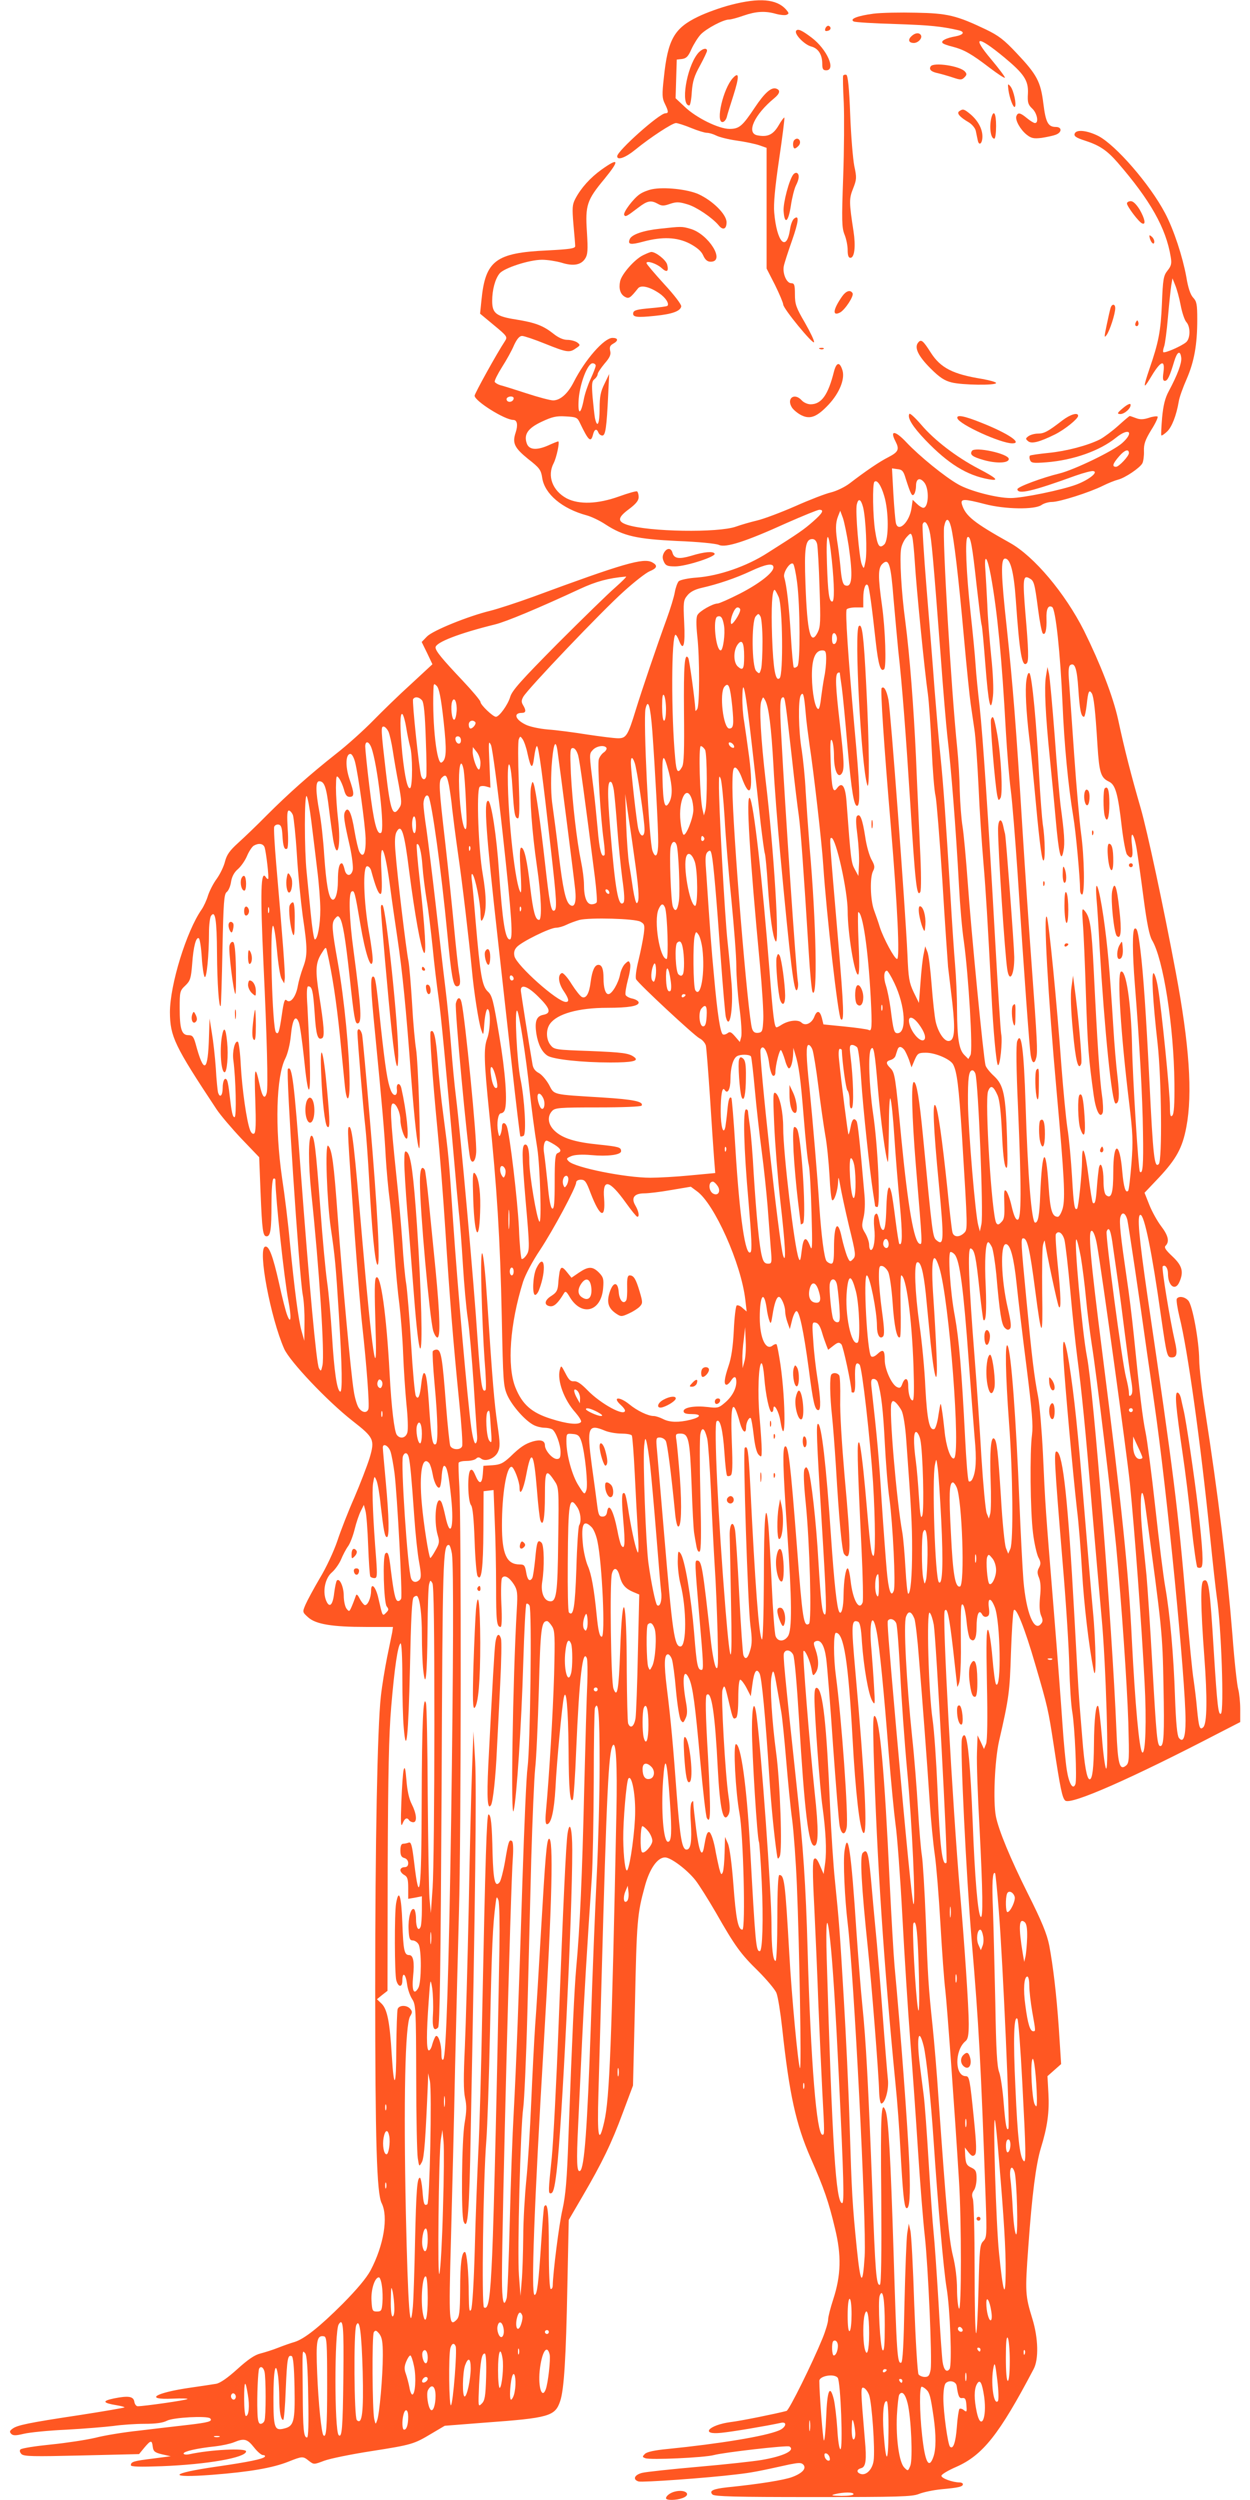 <?xml version="1.0" standalone="no"?>
<!DOCTYPE svg PUBLIC "-//W3C//DTD SVG 20010904//EN"
 "http://www.w3.org/TR/2001/REC-SVG-20010904/DTD/svg10.dtd">
<svg version="1.0" xmlns="http://www.w3.org/2000/svg"
 width="640pt" height="1280pt" viewBox="0 0 640 1280"
 preserveAspectRatio="xMidYMid meet">
<g transform="translate(0,1280) scale(0.1,-0.1)"
fill="#ff5722" stroke="none">
<path d="M3742 12775 c-51 -13 -126 -40 -167 -60 -123 -59 -156 -117 -176
-312 -10 -88 -9 -106 5 -134 19 -39 20 -49 3 -49 -31 0 -247 -193 -247 -220 0
-23 43 -7 92 33 77 63 190 137 209 137 8 0 43 -11 77 -25 34 -14 70 -25 81
-25 11 0 32 -6 48 -14 15 -8 63 -20 106 -26 43 -6 95 -17 115 -24 l37 -13 0
-309 0 -309 43 -84 c23 -47 42 -92 42 -100 0 -21 153 -207 158 -193 2 7 -19
51 -47 100 -45 77 -51 94 -51 145 0 49 -3 57 -19 57 -24 0 -45 50 -38 87 3 16
22 74 42 131 35 100 38 135 10 112 -8 -7 -17 -31 -20 -54 -18 -120 -68 -67
-81 86 -4 43 4 130 25 272 17 115 29 211 27 214 -2 2 -16 -16 -30 -41 -28 -47
-56 -60 -108 -50 -59 11 -16 106 86 190 29 24 33 41 11 49 -25 10 -60 -21
-110 -96 -64 -96 -80 -110 -130 -110 -55 0 -171 57 -229 113 l-47 44 3 99 3
99 27 3 c22 3 32 13 48 50 12 26 33 60 48 76 29 30 115 76 145 76 10 0 43 9
74 20 64 22 110 25 166 9 22 -6 46 -8 54 -5 14 6 13 9 -3 28 -48 53 -136 61
-282 23z"/>
<path d="M4472 12730 c-81 -11 -124 -27 -101 -40 8 -4 104 -10 214 -13 177 -6
236 -12 323 -32 34 -8 26 -23 -15 -31 -47 -8 -75 -22 -68 -33 2 -5 26 -14 52
-20 58 -15 96 -36 191 -109 40 -30 74 -53 77 -50 3 2 -29 45 -70 94 -102 121
-72 125 67 10 101 -84 124 -118 121 -184 -3 -47 1 -58 22 -78 25 -23 35 -74
14 -74 -6 0 -24 11 -41 25 -34 28 -46 31 -54 11 -8 -20 20 -70 53 -96 23 -18
36 -21 76 -16 26 4 59 11 72 16 33 12 33 40 1 40 -40 0 -52 23 -64 120 -14
112 -32 147 -138 259 -63 67 -91 89 -158 121 -149 71 -195 82 -356 85 -80 2
-178 0 -218 -5z"/>
<path d="M4226 12655 c-4 -12 -1 -16 11 -13 18 3 21 20 5 26 -5 1 -12 -4 -16
-13z"/>
<path d="M4076 12642 c-10 -17 43 -71 77 -80 36 -9 57 -41 57 -89 0 -26 4 -33
20 -33 52 0 4 108 -74 167 -50 38 -72 48 -80 35z"/>
<path d="M4666 12614 c-19 -18 -13 -34 13 -34 22 0 45 25 36 40 -9 15 -31 12
-49 -6z"/>
<path d="M3571 12524 c-57 -73 -87 -264 -42 -264 5 0 11 31 13 69 4 55 13 83
42 135 20 37 36 71 36 76 0 19 -29 10 -49 -16z"/>
<path d="M4765 12460 c-10 -16 3 -28 38 -35 17 -4 52 -14 76 -22 39 -13 45
-13 59 1 12 12 13 18 3 29 -23 29 -162 50 -176 27z"/>
<path d="M3752 12400 c-49 -53 -89 -225 -53 -225 8 0 18 11 22 25 3 14 19 64
34 111 31 98 30 125 -3 89z"/>
<path d="M4317 12413 c-2 -4 -1 -66 3 -138 3 -71 2 -244 -3 -383 -8 -222 -7
-258 7 -293 9 -22 16 -57 16 -79 0 -27 4 -40 14 -40 21 0 28 58 16 136 -23
149 -23 167 -2 219 18 46 19 55 6 115 -7 36 -17 155 -21 264 -5 136 -12 201
-20 203 -6 2 -13 0 -16 -4z"/>
<path d="M5163 12340 c6 -44 26 -95 33 -87 10 10 -6 84 -22 104 -14 17 -15 15
-11 -17z"/>
<path d="M4912 12231 c-16 -10 1 -30 49 -58 16 -10 32 -29 35 -43 3 -14 7 -35
10 -48 6 -31 24 -18 24 19 0 39 -22 80 -60 113 -34 28 -39 30 -58 17z"/>
<path d="M5076 12198 c-12 -48 -4 -108 15 -108 5 0 9 29 9 65 0 64 -12 86 -24
43z"/>
<path d="M5504 12119 c-9 -15 4 -24 51 -39 74 -24 112 -49 167 -112 168 -194
248 -336 272 -483 6 -34 3 -46 -16 -70 -21 -26 -24 -44 -29 -170 -6 -141 -17
-198 -64 -334 -32 -95 -32 -107 2 -51 54 92 79 105 70 35 -5 -34 -3 -45 7 -45
14 0 25 23 48 100 15 50 31 59 36 18 3 -27 -19 -87 -64 -171 -19 -35 -28 -72
-34 -135 -4 -48 -6 -89 -4 -91 2 -3 15 6 29 19 25 23 48 83 60 153 3 22 22 74
41 117 38 88 54 174 54 304 0 78 -3 93 -21 112 -14 15 -26 50 -35 106 -19 104
-64 242 -109 327 -78 148 -253 349 -342 395 -54 27 -107 34 -119 15z m541
-882 c7 -37 20 -76 29 -86 22 -24 21 -84 -1 -103 -23 -20 -110 -58 -117 -51
-2 3 -1 15 4 28 5 13 14 81 20 152 6 70 14 144 17 163 l6 35 14 -35 c8 -19 21
-65 28 -103z"/>
<path d="M4067 12083 c-10 -9 -8 -43 2 -43 5 0 14 7 21 15 17 21 -4 48 -23 28z"/>
<path d="M3079 11931 c-57 -41 -105 -94 -134 -150 -15 -29 -16 -47 -9 -130 5
-53 9 -103 9 -111 0 -12 -25 -16 -140 -22 -268 -12 -320 -52 -340 -255 l-7
-69 71 -59 c69 -57 70 -60 56 -82 -40 -60 -155 -268 -155 -279 0 -27 154 -124
198 -124 20 0 25 -26 12 -65 -18 -54 -6 -78 64 -135 58 -45 66 -56 72 -96 12
-83 102 -159 229 -193 22 -6 65 -26 95 -46 92 -60 161 -75 370 -85 104 -4 196
-13 211 -20 34 -16 137 17 346 112 84 37 160 68 168 68 26 0 17 -17 -32 -60
-48 -42 -69 -57 -235 -162 -106 -68 -246 -116 -359 -125 -46 -3 -86 -12 -94
-19 -7 -8 -16 -33 -20 -56 -4 -24 -23 -86 -42 -138 -52 -143 -127 -364 -158
-465 -40 -131 -49 -145 -90 -145 -19 0 -90 9 -157 19 -68 11 -159 23 -203 26
-45 4 -96 15 -116 26 -52 26 -61 59 -17 59 21 0 23 12 6 40 -9 15 -9 24 1 42
20 38 406 443 515 540 54 49 113 95 132 103 39 16 43 30 13 46 -45 24 -148 -6
-608 -176 -85 -31 -184 -63 -220 -72 -112 -27 -295 -101 -325 -132 l-27 -28
28 -57 27 -57 -109 -101 c-61 -55 -148 -140 -195 -188 -47 -48 -132 -125 -190
-170 -134 -106 -242 -202 -355 -315 -49 -50 -115 -113 -146 -141 -43 -39 -58
-60 -67 -95 -6 -25 -25 -64 -42 -88 -18 -24 -37 -62 -45 -86 -7 -24 -22 -56
-33 -72 -77 -110 -162 -385 -162 -526 1 -124 23 -171 239 -497 20 -30 77 -97
127 -150 l91 -95 7 -180 c8 -196 12 -225 31 -225 20 0 25 35 25 167 0 70 4
124 10 128 5 3 10 0 10 -7 1 -97 45 -504 66 -615 17 -88 14 -128 -5 -78 -7 16
-26 90 -42 164 -32 142 -52 195 -72 188 -38 -13 28 -364 98 -523 29 -65 221
-268 350 -369 110 -86 115 -96 87 -191 -13 -41 -48 -132 -78 -202 -31 -70 -70
-170 -87 -222 -18 -53 -57 -137 -90 -191 -31 -53 -64 -114 -73 -135 -16 -38
-16 -38 14 -65 39 -35 122 -49 296 -49 l138 0 -4 -28 c-3 -15 -15 -72 -26
-127 -11 -55 -26 -145 -32 -200 -18 -160 -29 -758 -29 -1490 0 -790 8 -1056
33 -1105 35 -70 11 -216 -57 -345 -22 -40 -69 -96 -142 -170 -121 -121 -198
-181 -247 -196 -18 -5 -55 -18 -83 -29 -27 -11 -69 -24 -92 -30 -29 -7 -64
-31 -118 -80 -50 -45 -87 -71 -108 -75 -18 -3 -77 -12 -133 -20 -181 -26 -239
-63 -89 -56 44 2 78 1 75 -2 -5 -6 -223 -37 -255 -37 -7 0 -15 10 -17 22 -4
29 -30 33 -105 18 -62 -13 -58 -23 15 -35 24 -4 42 -9 39 -11 -2 -2 -105 -20
-228 -39 -266 -40 -321 -52 -345 -70 -15 -11 -16 -16 -7 -26 10 -10 23 -10 65
0 29 7 127 17 218 21 91 5 199 14 240 19 41 6 113 11 160 11 58 0 94 5 115 16
32 17 206 26 221 12 14 -15 -6 -21 -118 -34 -62 -7 -174 -20 -248 -29 -75 -8
-174 -24 -220 -36 -46 -11 -150 -27 -230 -35 -80 -8 -149 -19 -155 -25 -6 -6
-4 -14 5 -24 13 -12 58 -13 309 -7 l293 7 27 33 c33 39 39 40 43 5 3 -24 10
-30 47 -39 l45 -10 -92 -12 c-97 -12 -112 -16 -112 -34 0 -8 47 -9 158 -5 234
9 432 44 432 76 0 18 -183 9 -292 -15 -16 -3 -28 -1 -28 4 0 11 69 27 165 37
33 4 75 13 94 21 51 21 67 17 101 -26 17 -22 38 -40 46 -40 9 0 13 -4 10 -8
-7 -12 -87 -28 -246 -51 -244 -35 -257 -60 -23 -42 192 15 308 35 389 67 73
29 75 29 106 4 25 -19 25 -19 78 1 29 11 137 33 240 49 211 33 219 36 311 91
l66 39 204 16 c331 24 361 33 387 110 20 58 30 222 37 593 l7 335 70 120 c101
173 149 272 207 429 l52 139 10 416 c9 429 12 463 50 602 24 91 65 150 104
150 29 0 111 -61 155 -116 19 -24 66 -99 105 -166 99 -174 128 -213 217 -300
43 -43 85 -93 93 -111 8 -19 21 -101 30 -183 36 -335 70 -491 146 -664 68
-154 92 -224 124 -359 34 -139 31 -241 -9 -364 -14 -43 -26 -89 -26 -103 0
-14 -13 -58 -29 -97 -51 -125 -171 -368 -184 -371 -53 -14 -234 -51 -286 -57
-113 -15 -159 -67 -48 -55 54 5 237 36 305 51 35 8 27 -24 -10 -39 -71 -30
-304 -68 -572 -95 -64 -6 -105 -15 -114 -25 -14 -14 -14 -16 2 -22 25 -10 303
3 351 16 52 14 376 51 387 44 32 -20 -31 -50 -142 -69 -41 -7 -187 -23 -325
-35 -137 -12 -267 -26 -287 -31 -40 -10 -50 -34 -19 -44 19 -6 354 18 501 36
79 9 114 16 272 51 46 9 60 10 70 0 19 -19 -2 -44 -55 -64 -41 -16 -174 -37
-333 -53 -73 -8 -95 -18 -76 -37 10 -10 118 -13 515 -13 441 0 507 2 542 16
22 9 74 20 115 24 88 8 110 13 110 26 0 5 -8 9 -17 9 -35 0 -93 21 -93 34 0 7
35 28 77 46 135 60 219 165 395 500 27 50 24 159 -6 257 -37 120 -38 137 -21
370 19 267 39 421 64 504 34 110 44 186 39 279 l-5 90 35 31 35 31 -12 186
c-12 173 -29 315 -49 422 -12 59 -38 123 -111 268 -87 174 -148 321 -162 392
-15 77 -6 286 16 385 51 221 55 254 61 450 4 110 10 209 14 219 10 27 57 -91
110 -274 65 -222 67 -233 95 -415 34 -225 44 -271 59 -284 28 -24 339 113 789
347 l107 55 0 66 c0 36 -5 82 -10 101 -6 19 -20 145 -30 280 -28 348 -73 717
-140 1147 -17 106 -30 223 -30 260 -1 97 -34 280 -56 304 -18 20 -49 25 -59 9
-3 -6 3 -47 14 -93 42 -167 108 -643 156 -1117 14 -140 30 -283 35 -317 23
-145 38 -587 21 -597 -13 -9 -19 42 -36 314 -21 346 -27 382 -54 366 -15 -10
-14 -133 5 -387 16 -214 14 -343 -5 -362 -18 -18 -23 -1 -32 91 -4 49 -13 118
-18 153 -6 35 -22 199 -36 364 -44 516 -65 684 -200 1600 -44 305 -54 415 -36
415 20 0 59 -189 105 -517 30 -206 31 -213 56 -213 26 0 30 20 15 84 -24 104
-69 376 -62 382 12 12 27 -8 27 -37 0 -63 37 -91 58 -44 24 53 15 85 -35 132
-35 33 -44 46 -35 55 21 21 13 53 -23 100 -19 25 -46 73 -60 108 l-25 63 73
77 c90 96 121 153 141 259 33 172 15 425 -54 793 -65 347 -146 722 -179 838
-49 169 -83 301 -116 455 -26 119 -91 286 -175 456 -97 192 -255 380 -378 449
-186 104 -229 138 -247 198 -8 29 10 29 118 1 103 -27 254 -29 289 -5 12 9 37
16 54 16 39 0 193 49 261 83 26 13 61 27 77 31 36 9 112 60 125 84 5 10 9 38
8 63 -1 35 6 56 37 107 22 34 36 65 33 69 -4 3 -24 1 -44 -6 -28 -9 -45 -10
-66 -2 -16 6 -30 11 -33 11 -2 0 -28 -22 -59 -50 -30 -27 -72 -58 -92 -69 -63
-32 -173 -61 -266 -70 -48 -5 -91 -11 -94 -14 -3 -4 -3 -14 1 -23 6 -15 17
-16 84 -11 138 11 273 59 356 126 67 54 95 29 31 -28 -47 -41 -244 -136 -320
-155 -87 -21 -217 -69 -216 -81 2 -28 76 -11 299 70 40 14 81 25 90 23 27 -5
-23 -45 -87 -69 -75 -28 -274 -69 -336 -69 -72 0 -210 36 -269 70 -69 39 -199
145 -265 215 -58 62 -87 64 -56 5 21 -41 15 -54 -37 -81 -44 -22 -116 -71
-198 -134 -25 -19 -67 -39 -95 -46 -27 -6 -110 -38 -184 -71 -73 -32 -161 -65
-195 -73 -34 -8 -82 -22 -107 -31 -91 -33 -448 -27 -558 9 -51 17 -49 37 9 80
36 27 50 44 50 62 0 13 -4 26 -8 29 -4 3 -46 -9 -93 -26 -109 -39 -204 -42
-267 -10 -73 39 -102 115 -67 181 15 30 32 111 23 111 -3 0 -26 -9 -52 -21
-60 -26 -98 -22 -109 11 -16 46 6 78 77 111 53 25 75 30 122 27 54 -3 60 -5
73 -33 44 -92 56 -103 67 -61 7 29 19 34 28 11 3 -8 12 -15 20 -15 16 0 22 40
30 210 l5 105 -24 -50 c-20 -40 -25 -66 -25 -127 0 -79 -12 -104 -24 -48 -3
17 -8 65 -12 108 -5 65 -4 80 10 91 9 7 16 19 16 25 0 7 16 31 35 54 28 32 34
47 29 66 -4 18 -1 27 15 36 28 15 27 30 -3 30 -43 0 -141 -112 -199 -227 -30
-59 -69 -93 -105 -93 -14 0 -75 16 -136 36 -61 20 -122 39 -135 42 -13 4 -26
12 -28 17 -2 6 15 40 37 75 23 36 51 86 62 113 15 32 28 47 41 47 10 0 64 -18
118 -40 112 -45 125 -47 158 -23 23 15 23 17 6 30 -11 7 -33 13 -51 13 -20 0
-45 11 -70 31 -53 42 -93 57 -191 73 -103 16 -123 32 -123 95 0 57 15 113 38
141 23 28 152 70 217 70 28 0 72 -7 100 -15 60 -19 100 -12 121 21 13 20 15
42 9 137 -9 136 0 163 89 270 80 98 76 113 -15 48z m-29 -1003 c0 -7 -12 -38
-26 -68 -14 -30 -30 -77 -35 -105 -16 -83 -32 -81 -26 3 7 82 46 182 71 182 9
0 16 -6 16 -12z m-420 -167 c0 -14 -18 -23 -30 -16 -6 4 -8 11 -5 16 8 12 35
12 35 0z m3150 -281 c0 -15 -51 -70 -66 -70 -22 0 -17 16 17 55 28 32 49 38
49 15z m-1143 -130 c26 -81 33 -96 44 -79 5 7 9 26 9 41 0 37 19 46 42 18 27
-33 23 -130 -5 -130 -6 0 -21 9 -32 20 l-22 21 -6 -42 c-10 -72 -68 -128 -80
-77 -3 13 -9 81 -13 151 l-7 129 28 -4 c24 -2 31 -10 42 -48z m-110 -89 c24
-79 24 -224 1 -248 -25 -24 -35 -10 -47 67 -12 72 -15 243 -4 253 13 13 34
-17 50 -72z m-108 -58 c14 -56 22 -232 12 -278 -8 -40 -8 -40 -19 -14 -13 33
-34 276 -25 307 8 33 21 27 32 -15z m-74 -197 c23 -159 18 -217 -18 -203 -11
4 -17 27 -22 74 -3 37 -10 95 -15 129 -13 79 -13 116 1 151 l11 28 14 -38 c7
-21 20 -85 29 -141z m524 97 c15 -59 38 -251 66 -563 14 -157 30 -312 35 -345
5 -33 13 -91 19 -130 6 -38 15 -169 21 -290 5 -121 17 -296 25 -390 13 -152
22 -309 41 -670 9 -189 25 -360 33 -368 11 -11 25 122 17 160 -3 15 -17 233
-31 483 -35 629 -63 1042 -79 1190 -8 69 -18 166 -21 215 -3 50 -15 171 -26
271 -22 203 -29 376 -15 384 15 8 24 -42 46 -245 12 -104 23 -197 26 -205 3
-8 11 -99 19 -202 16 -207 28 -259 39 -162 4 34 0 120 -9 204 -8 80 -18 199
-20 265 -3 66 -8 146 -10 178 -7 87 10 68 28 -30 33 -180 57 -427 77 -798 6
-104 17 -239 25 -300 8 -60 23 -252 35 -425 34 -529 61 -893 67 -932 7 -44 20
-49 29 -12 7 29 5 80 -25 489 -11 149 -32 455 -46 680 -32 524 -50 745 -80
1028 -30 273 -32 357 -9 357 27 0 45 -67 55 -213 19 -272 32 -347 56 -323 11
10 9 72 -7 257 -14 171 -12 196 19 179 25 -13 28 -22 46 -160 8 -63 19 -118
24 -123 13 -13 21 20 19 75 -2 50 9 72 29 60 18 -11 42 -239 53 -492 9 -216
29 -421 55 -580 13 -75 35 -315 35 -377 0 -13 5 -23 10 -23 15 0 12 191 -5
314 -8 59 -24 239 -35 399 -11 160 -23 328 -26 373 -5 59 -3 83 6 89 23 14 34
-16 41 -122 7 -107 14 -143 29 -143 4 0 10 28 14 62 7 67 12 80 26 58 10 -17
18 -85 29 -265 9 -142 17 -167 59 -187 33 -16 46 -60 66 -236 8 -67 20 -129
26 -137 25 -30 33 -16 26 46 -10 83 9 69 24 -19 6 -37 22 -149 35 -250 17
-130 30 -192 43 -215 58 -95 112 -441 115 -733 1 -110 -2 -157 -11 -166 -9 -9
-12 1 -12 49 0 68 -43 500 -61 605 -6 38 -16 71 -22 75 -13 8 -5 -141 20 -361
20 -182 24 -598 6 -616 -22 -23 -29 32 -48 425 -17 341 -31 548 -46 670 -12
97 -18 117 -30 110 -12 -8 -11 -126 1 -280 24 -299 40 -585 42 -762 3 -168 -1
-218 -16 -202 -7 8 -37 476 -40 649 -5 216 -31 390 -57 375 -20 -13 -1 -315
42 -670 19 -158 21 -196 12 -313 -6 -73 -13 -136 -17 -139 -13 -14 -23 19 -30
99 -13 157 -46 156 -46 -1 0 -111 -10 -142 -37 -120 -8 7 -13 34 -13 73 0 67
-15 108 -24 65 -2 -13 -7 -57 -10 -98 -5 -71 -10 -90 -21 -79 -3 3 -13 65 -22
137 -17 134 -33 172 -33 79 0 -64 -18 -240 -25 -246 -13 -13 -18 18 -26 160
-5 84 -15 198 -24 253 -8 55 -21 195 -30 310 -24 335 -65 748 -75 770 -19 39
6 -408 50 -895 39 -435 45 -545 31 -597 -7 -24 -18 -43 -25 -43 -29 0 -39 33
-47 155 -14 215 -33 197 -43 -40 -4 -109 -11 -145 -26 -145 -18 0 -38 243 -49
605 -9 284 -22 381 -43 324 -6 -15 -5 -141 4 -334 18 -424 18 -580 -2 -580
-10 0 -19 21 -30 67 -8 37 -21 73 -28 80 -11 11 -12 -1 -10 -64 2 -64 0 -81
-15 -95 -14 -15 -19 -15 -26 -5 -23 37 -60 631 -42 675 13 34 27 28 49 -22 10
-24 17 -86 22 -191 4 -97 11 -162 19 -175 10 -16 11 10 7 150 -7 219 -17 269
-66 315 -21 19 -41 44 -44 55 -10 33 -74 693 -91 935 -9 124 -21 254 -27 290
-6 36 -12 117 -14 180 -1 63 -7 162 -13 220 -31 300 -77 1082 -67 1134 9 46
23 46 35 -1z m-110 -21 c10 -40 19 -138 57 -637 13 -181 29 -366 34 -410 20
-169 44 -475 60 -770 5 -99 16 -227 25 -285 24 -176 47 -558 34 -582 l-11 -20
-20 20 c-28 27 -37 85 -38 232 0 69 -5 172 -10 230 -5 58 -16 220 -24 360 -24
392 -36 563 -51 710 -8 74 -21 227 -30 340 -8 113 -27 346 -41 518 -14 172
-23 319 -20 328 9 23 24 8 35 -34z m-75 -162 c7 -122 50 -558 67 -675 5 -38
14 -162 19 -275 5 -113 14 -223 20 -245 5 -22 21 -218 35 -435 13 -217 27
-415 29 -440 3 -25 13 -108 22 -185 16 -146 11 -195 -20 -195 -23 0 -53 46
-65 98 -6 26 -15 111 -21 189 -6 78 -15 155 -22 170 l-11 28 -8 -40 c-5 -22
-12 -87 -16 -145 l-8 -105 -27 55 c-23 49 -27 71 -32 195 -11 238 -86 1247
-97 1302 -10 49 -23 72 -35 60 -7 -7 12 -295 47 -707 34 -408 47 -680 32 -680
-13 0 -69 104 -88 162 -7 24 -21 63 -30 88 -19 52 -22 168 -5 200 10 19 9 29
-8 59 -11 20 -26 72 -32 116 -14 90 -26 123 -42 107 -7 -7 -6 -39 2 -99 6 -48
10 -115 8 -148 l-3 -60 -19 35 c-18 33 -20 50 -42 348 -6 78 -23 101 -48 67
-21 -30 -28 -3 -33 133 -3 91 -2 123 6 112 6 -8 11 -45 11 -81 0 -72 20 -118
40 -89 14 21 12 62 -10 255 -22 190 -25 251 -10 260 6 3 10 3 10 -2 0 -4 5
-37 10 -73 5 -36 18 -171 29 -300 21 -237 34 -315 52 -305 14 10 11 106 -16
398 -33 370 -48 594 -40 607 3 5 24 10 46 10 l39 0 0 48 c0 49 13 82 24 64 7
-12 20 -107 40 -290 13 -116 25 -156 43 -138 12 12 6 203 -11 325 -21 149 -21
194 3 215 32 29 42 -1 56 -181 8 -92 19 -211 24 -263 20 -175 40 -442 61 -775
26 -418 34 -493 52 -462 5 10 5 101 -2 234 -5 120 -15 324 -20 453 -12 260
-32 524 -55 700 -20 147 -30 326 -21 372 3 19 16 45 28 58 20 22 22 22 28 4 4
-10 10 -71 14 -134z m-425 11 c13 -126 14 -211 2 -211 -16 0 -22 43 -27 195
-6 173 8 182 25 16z m-75 82 c3 -16 9 -116 12 -223 6 -174 5 -199 -10 -229
-36 -69 -53 -1 -62 249 -7 187 0 230 35 230 12 0 21 -9 25 -27z m-103 -194
c16 -124 17 -415 2 -430 -7 -7 -16 -10 -19 -6 -3 3 -10 77 -15 164 -9 151 -21
254 -34 298 -7 24 32 82 46 68 5 -5 14 -47 20 -94z m-121 76 c0 -27 -72 -83
-171 -134 -55 -28 -107 -51 -115 -51 -24 0 -93 -39 -103 -59 -7 -11 -7 -49 -1
-107 13 -116 12 -355 0 -374 -9 -13 -10 -13 -10 0 -2 45 -30 251 -36 261 -19
31 -24 -37 -22 -276 2 -198 0 -265 -10 -282 -21 -37 -29 -27 -35 45 -21 220
-20 632 2 632 3 0 12 -14 18 -31 22 -57 32 -22 26 94 -5 103 -4 114 16 138 14
18 38 31 73 39 84 19 175 50 252 86 77 36 116 43 116 19z m-810 -103 c-36 -31
-169 -161 -296 -288 -186 -188 -233 -240 -242 -273 -12 -40 -56 -101 -73 -101
-15 0 -79 61 -79 76 0 7 -42 57 -93 111 -103 109 -137 150 -137 168 0 26 122
73 305 118 57 14 224 84 435 182 82 38 144 55 235 63 6 1 -19 -24 -55 -56z
m837 -49 c20 -48 24 -396 5 -415 -21 -21 -33 43 -39 213 -5 150 0 239 13 239
3 0 12 -17 21 -37z m-197 -65 c0 -21 -43 -84 -47 -71 -7 21 17 83 33 83 8 0
14 -6 14 -12z m114 -163 c0 -60 -3 -123 -7 -139 -8 -27 -9 -28 -25 -12 -23 22
-25 253 -3 280 14 16 15 16 25 -1 5 -10 10 -67 10 -128z m-197 82 c7 -43 -5
-127 -17 -127 -25 0 -42 164 -17 173 18 7 27 -5 34 -46z m578 -67 c0 -13 -6
-25 -12 -27 -9 -3 -13 6 -13 27 0 21 4 30 13 28 6 -3 12 -15 12 -28z m-475
-91 c0 -65 -6 -75 -32 -52 -23 20 -24 80 -2 112 23 32 34 12 34 -60z m420 -13
c0 -25 -4 -66 -10 -93 -5 -26 -12 -74 -16 -105 -3 -32 -9 -58 -14 -58 -16 0
-32 82 -33 166 -1 90 17 134 53 134 17 0 20 -7 20 -44z m-1959 -316 c17 -156
15 -199 -10 -214 -24 -15 -48 192 -42 369 1 36 2 38 17 23 12 -12 22 -60 35
-178z m1478 74 c9 -94 7 -114 -15 -114 -31 0 -52 181 -25 214 21 25 29 5 40
-100z m101 -202 c17 -147 37 -328 45 -402 9 -74 18 -142 21 -150 3 -8 10 -80
15 -160 11 -163 25 -266 40 -289 22 -34 -9 476 -51 824 -24 209 -34 374 -22
405 9 24 9 24 20 4 18 -33 31 -137 42 -334 5 -102 21 -306 35 -455 52 -559 71
-717 86 -693 5 7 7 27 4 43 -9 56 -66 898 -84 1243 -10 175 -8 212 9 212 9 0
12 -23 45 -315 13 -121 29 -252 35 -292 9 -67 23 -252 51 -703 6 -102 15 -191
19 -199 27 -49 19 362 -15 744 -7 88 -16 216 -20 284 -3 68 -13 162 -20 210
-17 98 -19 259 -5 281 12 20 17 5 25 -90 3 -41 13 -115 20 -165 20 -128 63
-502 70 -615 16 -246 76 -775 90 -788 18 -19 16 53 -14 406 -45 527 -45 522
-34 522 23 0 83 -271 83 -374 0 -112 35 -326 53 -326 7 0 8 56 3 160 -4 88 -4
160 -2 160 23 0 51 -192 64 -436 8 -153 6 -178 -11 -167 -6 3 -60 11 -121 17
l-110 11 -8 33 c-10 38 -25 41 -38 8 -13 -35 -46 -51 -66 -32 -17 17 -65 12
-101 -10 -12 -8 -24 -14 -27 -14 -11 0 -18 53 -36 289 -36 462 -82 867 -101
885 -20 21 -1 -297 52 -855 11 -119 19 -245 17 -280 -3 -58 -5 -64 -25 -67
-17 -2 -26 3 -32 20 -21 56 -101 1032 -101 1236 0 81 3 102 14 102 8 0 22 -21
32 -47 45 -123 62 -79 40 99 -9 68 -21 151 -26 184 -6 32 -10 88 -9 124 1 115
17 35 49 -248z m-440 186 c0 -32 -4 -58 -10 -58 -6 0 -10 31 -10 73 0 50 3 67
10 57 5 -8 10 -41 10 -72z m-1249 46 c9 -11 15 -69 19 -198 4 -99 5 -187 2
-193 -6 -19 -20 -16 -26 5 -10 33 -47 383 -41 392 9 15 31 12 46 -6z m177 -55
c-2 -24 -7 -44 -13 -44 -12 0 -19 69 -10 93 11 29 26 -4 23 -49z m1002 -104
c14 -194 30 -491 30 -567 0 -69 -13 -88 -29 -45 -18 46 -48 672 -36 728 13 56
25 16 35 -116z m-1260 19 c5 -32 14 -75 19 -94 14 -43 14 -207 1 -215 -13 -8
-27 54 -40 174 -13 136 -13 218 1 204 5 -5 14 -37 19 -69z m353 29 c8 -7 -11
-33 -24 -33 -5 0 -9 9 -9 20 0 19 20 27 33 13z m-444 -49 c6 -14 16 -58 22
-97 6 -40 19 -117 30 -172 16 -89 17 -102 3 -122 -32 -50 -45 -17 -68 182 -26
223 -26 235 -12 235 7 0 18 -12 25 -26z m371 -45 c0 -24 -23 -21 -28 4 -2 10
3 17 12 17 10 0 16 -9 16 -21z m341 -68 c17 -78 26 -83 34 -17 4 31 10 56 14
56 9 0 29 -151 71 -525 31 -271 33 -314 16 -318 -15 -3 -23 42 -46 248 -22
197 -46 365 -57 400 -6 17 -8 15 -14 -13 -9 -43 5 -235 30 -407 22 -149 27
-275 11 -275 -19 0 -30 41 -45 165 -16 142 -31 205 -46 205 -8 0 -9 -37 -4
-117 4 -65 5 -115 1 -112 -26 25 -66 378 -66 592 0 110 17 68 24 -60 8 -129
12 -153 28 -153 8 0 9 58 4 193 -4 105 -4 201 0 211 7 18 8 18 20 1 7 -10 19
-43 25 -74z m-127 -411 c47 -431 54 -540 36 -540 -23 0 -37 88 -55 345 -12
185 -40 365 -56 365 -23 0 -11 -162 50 -710 17 -151 49 -439 71 -639 22 -201
42 -366 44 -369 3 -2 10 -1 17 3 15 10 5 189 -16 290 -18 86 -32 365 -17 350
10 -10 46 -242 63 -405 10 -90 25 -209 40 -300 14 -92 23 -386 11 -375 -14 13
-52 242 -52 310 0 56 -7 85 -20 85 -19 0 -19 -49 1 -286 21 -238 21 -255 5
-279 -9 -14 -20 -23 -25 -21 -4 3 -11 74 -14 158 -7 144 -47 482 -62 521 -9
23 -25 22 -25 -2 0 -11 -3 -28 -7 -38 -6 -15 -8 -13 -13 12 -8 44 0 95 15 95
7 0 16 7 19 16 15 38 4 194 -28 382 -30 180 -36 205 -58 225 -30 28 -39 83
-63 362 -8 99 -17 195 -20 214 -2 19 -1 30 4 25 14 -14 41 -148 41 -201 1 -37
3 -44 11 -31 21 37 21 114 0 236 -21 121 -32 417 -16 442 3 6 18 7 31 4 l25
-7 -5 124 c-5 110 -5 121 8 94 7 -17 34 -217 60 -455z m-673 443 c32 -84 71
-425 50 -437 -21 -13 -38 55 -60 239 -12 99 -21 190 -21 203 0 30 18 28 31 -5z
m1857 8 c3 -8 -1 -12 -9 -9 -7 2 -15 10 -17 17 -3 8 1 12 9 9 7 -2 15 -10 17
-17z m-904 -23 c13 -90 86 -661 91 -713 7 -67 -4 -96 -28 -77 -21 18 -35 80
-57 264 -10 90 -25 199 -31 243 -8 53 -9 120 -5 198 8 114 20 150 30 85z m251
13 c3 -5 -3 -16 -13 -23 -11 -7 -22 -23 -26 -35 -8 -24 9 -304 25 -417 5 -38
7 -71 4 -74 -15 -16 -26 26 -35 134 -6 65 -15 157 -21 204 -23 183 -23 179 -4
200 19 21 60 27 70 11z m505 -10 c11 -22 12 -272 1 -311 l-7 -25 -7 30 c-14
57 -21 325 -9 325 6 0 16 -9 22 -19z m-1150 -67 c0 -19 -4 -34 -8 -34 -11 0
-32 61 -32 91 l1 24 19 -24 c11 -13 20 -38 20 -57z m500 39 c9 -33 35 -225 86
-626 8 -65 12 -122 9 -127 -4 -6 -15 -10 -26 -10 -25 0 -39 36 -39 100 0 27
-7 81 -15 119 -22 106 -44 299 -52 449 -5 117 -4 132 10 132 10 0 20 -14 27
-37z m-1142 -35 c17 -68 51 -316 54 -390 2 -75 -12 -106 -32 -69 -6 12 -17 60
-25 107 -15 93 -32 128 -48 99 -10 -18 -6 -46 25 -182 11 -51 17 -104 14 -118
-9 -35 -35 -32 -42 5 -4 17 -10 30 -14 30 -14 0 -20 -30 -20 -91 0 -62 -14
-104 -30 -94 -18 11 -30 82 -40 226 -5 80 -16 180 -25 224 -19 102 -20 155 -1
155 27 0 37 -29 51 -146 8 -66 18 -135 21 -154 21 -115 41 -31 25 104 -6 52
-11 125 -11 163 1 62 2 66 16 48 8 -11 19 -36 25 -57 7 -28 15 -38 29 -38 25
0 25 16 -1 92 -22 66 -19 128 5 128 8 0 18 -19 24 -42z m1607 -54 c18 -71 19
-121 1 -153 -22 -39 -31 -7 -34 124 -3 129 5 136 33 29z m-176 52 c12 -29 51
-296 51 -343 0 -42 -21 -41 -32 3 -8 32 -38 298 -38 339 0 31 8 32 19 1z
m-875 -38 c3 -18 9 -96 12 -173 5 -103 4 -137 -5 -129 -15 14 -30 138 -31 247
0 87 12 116 24 55z m-75 -80 c5 -29 13 -82 16 -118 4 -36 17 -139 30 -230 22
-149 56 -441 71 -595 10 -112 35 -270 47 -305 12 -35 12 -35 17 33 3 37 10 68
15 70 18 4 17 -104 -1 -151 -18 -49 -16 -116 11 -382 39 -375 56 -646 64
-1040 7 -338 8 -357 29 -405 25 -54 90 -128 134 -151 15 -8 40 -14 55 -14 15
0 33 -4 40 -8 19 -12 43 -78 43 -117 0 -28 -4 -35 -19 -35 -23 0 -61 44 -61
70 0 24 -22 31 -61 20 -40 -12 -65 -28 -117 -79 -36 -33 -50 -40 -90 -43 l-47
-3 -3 -42 c-4 -53 -18 -55 -38 -7 -11 26 -18 34 -26 26 -16 -16 -13 -159 4
-179 8 -10 14 -68 18 -182 3 -92 10 -173 15 -180 20 -33 29 41 30 234 l1 200
26 3 25 3 6 -158 c4 -87 7 -238 7 -335 0 -177 3 -208 23 -208 6 0 8 40 4 119
-3 65 -1 124 3 131 12 19 37 5 61 -32 18 -29 20 -44 15 -128 -21 -363 -32
-1099 -16 -1030 15 60 40 442 49 753 5 165 12 302 16 305 3 4 11 0 16 -8 13
-19 4 -722 -10 -830 -6 -41 -17 -300 -26 -575 -19 -611 -32 -952 -45 -1195 -6
-102 -15 -351 -20 -555 -5 -203 -12 -380 -16 -392 -15 -53 -24 -15 -24 104 0
280 44 2004 56 2155 3 46 1 79 -5 82 -14 9 -18 0 -35 -103 -9 -52 -22 -101
-28 -108 -23 -29 -32 8 -36 145 -3 150 -8 202 -21 202 -9 0 -16 -222 -32
-1015 -5 -280 -14 -600 -20 -710 -5 -110 -14 -333 -18 -496 -5 -183 -13 -303
-19 -315 -9 -15 -11 2 -12 77 0 114 -10 219 -20 219 -16 0 -24 -60 -24 -192
-1 -117 -4 -140 -18 -155 -39 -39 -41 -15 -29 414 6 224 16 619 21 878 6 259
15 619 20 800 11 371 12 1999 2 2173 -4 61 -5 117 -4 122 2 6 20 10 41 10 20
0 42 5 49 12 8 8 15 8 25 0 22 -18 70 0 86 33 12 25 12 44 -2 140 -16 111 -25
214 -52 627 -20 305 -37 340 -30 63 3 -115 10 -276 16 -358 7 -81 9 -150 5
-154 -18 -18 -25 32 -41 262 -18 281 -88 1059 -110 1235 -8 63 -19 180 -25
260 -6 80 -19 217 -30 305 -11 88 -33 282 -50 430 -17 149 -38 317 -46 375 -9
58 -16 118 -16 134 1 32 16 54 26 38 17 -29 66 -384 96 -700 21 -220 30 -272
49 -272 18 0 21 17 11 71 -5 30 -16 133 -25 229 -9 96 -29 291 -45 432 -33
287 -35 319 -18 336 20 20 26 14 37 -40z m1411 -165 c5 -98 21 -288 35 -423
13 -135 25 -286 25 -337 0 -50 7 -146 16 -213 9 -67 13 -134 9 -149 l-7 -26
-24 28 c-20 23 -27 27 -39 17 -8 -6 -18 -9 -24 -6 -13 8 -28 105 -45 296 -14
146 -20 230 -41 546 -5 63 -3 83 9 93 12 10 15 7 20 -16 9 -42 24 -217 46
-526 11 -153 23 -289 26 -303 19 -76 39 36 30 165 -4 47 -13 147 -21 221 -14
126 -46 709 -44 810 0 37 2 41 9 23 5 -13 14 -103 20 -200z m-567 140 c3 -21
11 -105 17 -188 6 -82 18 -201 26 -263 11 -77 13 -117 6 -124 -26 -26 -42 64
-68 381 -15 184 -14 248 5 237 5 -3 11 -23 14 -43z m397 -39 c6 -14 10 -41 10
-60 0 -42 -39 -139 -51 -127 -5 5 -12 36 -15 68 -11 105 29 190 56 119z
m-1946 -119 c8 -66 22 -177 30 -247 9 -70 16 -163 16 -205 0 -78 -14 -153 -28
-153 -5 0 -14 60 -21 133 -7 72 -17 168 -21 212 -12 113 -12 401 0 389 5 -5
16 -63 24 -129z m1660 -228 c18 -133 20 -183 7 -191 -5 -3 -13 29 -20 72 -6
42 -15 100 -20 128 -5 28 -12 121 -15 205 l-5 154 18 -125 c11 -69 26 -178 35
-243z m-1754 259 c4 -13 14 -104 20 -202 6 -99 20 -240 30 -314 25 -168 25
-202 1 -265 -10 -27 -22 -69 -26 -92 -9 -55 -38 -93 -57 -75 -10 10 -15 -3
-25 -74 -13 -89 -18 -103 -30 -90 -19 18 -33 546 -15 546 5 0 14 -56 20 -124
6 -69 16 -135 24 -148 l13 -23 3 23 c3 23 -10 200 -44 591 -8 95 -13 180 -10
188 3 8 13 13 23 11 12 -2 17 -16 19 -55 3 -56 10 -77 24 -68 5 3 7 47 3 100
-4 70 -3 95 6 95 6 0 16 -11 21 -24z m630 -52 c0 -27 -4 -43 -10 -39 -5 3 -10
24 -10 46 0 21 5 39 10 39 6 0 10 -21 10 -46z m-35 -235 c29 -223 59 -390 75
-416 15 -24 6 128 -21 371 -11 98 -18 181 -15 183 11 11 24 -38 29 -112 3 -44
13 -120 21 -170 9 -49 22 -160 31 -245 8 -85 22 -200 30 -255 13 -91 38 -355
80 -835 8 -96 19 -215 24 -265 6 -49 15 -171 21 -270 6 -99 17 -223 25 -275 8
-52 21 -203 30 -335 8 -132 17 -253 18 -270 1 -16 -2 -32 -8 -35 -6 -3 -15 30
-22 80 -19 136 -71 729 -93 1055 -22 332 -23 339 -50 545 -11 80 -24 205 -29
279 -9 120 -20 166 -36 149 -7 -7 9 -234 35 -503 11 -110 29 -339 40 -510 22
-348 40 -571 71 -882 12 -117 19 -220 15 -228 -8 -21 -52 -19 -61 3 -3 9 -13
100 -21 202 -19 250 -25 290 -49 290 -8 0 -16 -4 -19 -8 -3 -5 1 -80 9 -168
17 -184 19 -300 6 -308 -16 -10 -22 26 -32 164 -10 153 -16 200 -28 200 -5 0
-11 -25 -14 -55 -7 -64 -16 -85 -28 -62 -5 8 -16 127 -24 264 -8 136 -20 275
-25 309 -6 33 -15 130 -20 215 -6 85 -19 235 -30 334 -32 307 -35 375 -17 375
16 0 37 -48 37 -84 0 -35 20 -96 32 -96 14 0 -1 144 -27 258 -7 31 -27 28 -23
-5 4 -36 -17 -40 -31 -6 -17 43 -28 114 -51 324 -24 234 -28 259 -40 259 -15
0 -12 -65 10 -286 36 -369 49 -518 55 -639 4 -66 13 -167 21 -225 7 -58 18
-177 24 -265 6 -88 17 -207 25 -265 7 -58 16 -170 19 -250 3 -80 11 -197 17
-260 7 -64 9 -128 5 -143 -7 -29 -36 -37 -54 -14 -13 16 -28 142 -37 312 -16
302 -46 517 -69 494 -9 -8 -9 -65 -3 -269 10 -305 -19 -110 -68 460 -41 480
-52 580 -67 580 -11 0 -9 -22 28 -550 14 -190 31 -401 39 -470 21 -190 38
-409 31 -425 -8 -22 -33 -18 -50 8 -8 12 -20 51 -25 87 -15 94 -57 550 -81
879 -21 291 -30 355 -50 375 -17 15 -6 -290 14 -424 21 -143 25 -185 41 -440
17 -272 19 -404 6 -395 -16 9 -30 103 -41 285 -6 96 -17 220 -25 275 -8 55
-24 226 -35 380 -23 310 -31 370 -45 370 -17 0 -17 -143 -1 -295 40 -379 69
-823 57 -881 -7 -31 -8 -32 -18 -14 -13 23 -50 429 -93 1005 -34 462 -45 548
-66 527 -11 -11 57 -1050 76 -1156 6 -30 10 -95 9 -145 l-1 -91 -14 50 c-16
56 -36 210 -60 455 -8 91 -26 239 -40 330 -37 257 -30 519 17 611 12 24 24 73
28 115 8 85 24 113 41 69 6 -15 17 -95 26 -178 21 -216 36 -222 30 -12 -3 94
-9 216 -12 273 -5 70 -3 102 4 102 20 0 25 -21 33 -137 7 -114 16 -142 39
-128 13 8 9 63 -16 220 -20 127 -18 163 10 210 24 39 25 39 30 15 28 -122 48
-257 66 -430 11 -113 23 -231 26 -263 9 -86 24 -79 24 11 0 156 -27 437 -60
622 -31 174 -33 203 -16 225 14 17 17 18 26 5 15 -24 28 -100 50 -300 22 -207
28 -240 40 -240 24 0 21 64 -20 374 -22 161 -26 291 -10 301 14 9 17 -1 45
-167 25 -149 55 -240 63 -189 2 13 -6 80 -19 150 -27 153 -33 336 -9 336 8 0
18 -11 21 -25 21 -77 35 -114 46 -117 8 -3 10 26 6 113 -10 186 18 130 47 -96
6 -47 22 -157 35 -245 25 -167 44 -356 70 -710 18 -232 32 -355 41 -364 10 -9
-5 446 -16 509 -5 30 -15 134 -20 230 -6 96 -14 196 -19 221 -11 53 -57 435
-66 555 -5 56 -3 89 5 104 25 47 40 2 65 -201z m1510 172 c3 -5 1 -12 -5 -16
-5 -3 -10 1 -10 9 0 18 6 21 15 7z m-141 -36 c10 -26 19 -241 12 -288 -7 -49
-19 -60 -31 -29 -10 25 -19 274 -11 306 7 29 21 34 30 11z m-2109 -14 c8 -27
23 -155 18 -161 -2 -2 -8 2 -12 9 -26 41 -29 -76 -12 -444 18 -379 24 -630 17
-659 -10 -39 -23 -24 -37 42 -23 106 -28 87 -22 -79 4 -120 3 -168 -6 -173 -7
-4 -15 3 -21 19 -17 45 -40 204 -47 328 -3 65 -10 120 -15 123 -15 9 -30 -50
-23 -96 12 -91 17 -290 6 -290 -10 0 -15 23 -26 118 -3 29 -8 59 -11 67 -10
26 -24 5 -24 -36 0 -40 -15 -53 -24 -21 -2 9 -8 64 -11 122 -4 58 -13 139 -20
180 l-12 75 -3 -90 c-5 -187 -26 -198 -69 -37 -10 35 -16 42 -37 42 -34 0 -44
32 -44 139 0 83 1 89 29 115 25 24 29 36 35 111 6 88 20 140 34 131 5 -3 12
-47 15 -97 3 -51 10 -96 15 -101 10 -10 22 112 22 227 0 39 5 77 10 85 22 33
30 -18 31 -190 1 -152 10 -286 19 -270 2 3 6 132 9 288 5 243 8 285 22 295 9
7 19 30 22 52 4 26 16 49 35 65 16 14 37 44 47 68 10 24 26 47 34 52 26 15 49
11 56 -9z m1052 -13 c-3 -8 -6 -5 -6 6 -1 11 2 17 5 13 3 -3 4 -12 1 -19z
m1150 -59 c16 -46 17 -232 1 -227 -28 10 -62 206 -44 253 9 25 29 13 43 -26z
m-437 -160 c0 -6 -4 -7 -10 -4 -5 3 -10 11 -10 16 0 6 5 7 10 4 6 -3 10 -11
10 -16z m285 -76 c12 -32 19 -263 8 -263 -35 0 -67 198 -41 255 13 29 23 32
33 8z m-2028 -25 c-3 -7 -5 -2 -5 12 0 14 2 19 5 13 2 -7 2 -19 0 -25z m1290
10 c-3 -8 -6 -5 -6 6 -1 11 2 17 5 13 3 -3 4 -12 1 -19z m612 -57 c21 -12 23
-17 17 -64 -4 -29 -16 -89 -27 -134 -12 -48 -17 -89 -12 -97 13 -24 296 -287
324 -302 15 -7 29 -24 33 -37 3 -13 12 -131 21 -263 8 -131 18 -273 21 -314
l6 -76 -128 -12 c-71 -7 -163 -12 -204 -12 -128 0 -386 52 -418 84 -14 14 -12
16 14 27 18 7 56 9 100 5 85 -8 154 1 154 20 0 20 -11 23 -116 34 -120 12
-184 32 -224 70 -34 32 -40 73 -13 102 15 16 36 18 234 18 127 0 220 4 224 9
12 21 -42 32 -202 42 -260 16 -244 12 -272 65 -14 25 -37 52 -52 60 -19 10
-30 24 -33 47 -19 109 -57 355 -59 372 -4 39 33 28 89 -28 62 -61 68 -85 25
-93 -35 -7 -44 -34 -35 -96 9 -55 28 -94 57 -113 29 -19 178 -35 322 -35 113
0 148 8 123 27 -27 21 -59 25 -231 32 -172 6 -180 7 -198 30 -23 28 -25 79 -3
109 36 51 145 82 293 82 110 0 161 9 161 27 0 7 -14 16 -31 20 -17 3 -33 12
-36 19 -3 8 3 43 12 78 10 36 15 72 11 82 -6 16 -8 16 -25 0 -11 -10 -22 -34
-26 -54 -8 -45 -42 -102 -60 -102 -15 0 -25 31 -25 82 0 46 -8 68 -26 68 -19
0 -32 -28 -40 -88 -7 -59 -23 -86 -44 -77 -8 3 -32 33 -53 66 -20 33 -43 59
-50 57 -22 -8 -19 -49 7 -89 29 -43 32 -59 13 -59 -43 0 -251 186 -263 234 -4
19 -1 33 12 47 24 27 170 99 201 99 13 0 37 7 53 15 16 8 46 19 67 25 55 13
283 7 312 -9z m317 -137 c15 -123 -8 -259 -36 -214 -11 17 -13 242 -3 279 6
22 7 23 19 6 7 -9 16 -41 20 -71z m-101 7 c9 -42 10 -126 1 -140 -6 -9 -11 -9
-22 0 -15 12 -21 149 -7 162 13 13 22 7 28 -22z m-140 -159 c-5 -21 -8 -23
-16 -11 -9 14 -3 64 10 84 9 14 14 -43 6 -73z m79 -14 c4 -26 3 -49 -2 -52
-14 -9 -22 19 -22 77 1 61 14 47 24 -25z m1145 -11 c56 -117 65 -257 16 -257
-17 0 -21 13 -35 125 -6 44 -17 98 -24 119 -13 39 -11 76 5 76 4 0 22 -29 38
-63z m-1949 22 c0 -5 -4 -9 -10 -9 -5 0 -10 7 -10 16 0 8 5 12 10 9 6 -3 10
-10 10 -16z m880 -83 c0 -3 -4 -8 -10 -11 -5 -3 -10 -1 -10 4 0 6 5 11 10 11
6 0 10 -2 10 -4z m1007 -78 c-3 -7 -5 -2 -5 12 0 14 2 19 5 13 2 -7 2 -19 0
-25z m-899 -30 c-2 -39 -7 -53 -18 -53 -19 0 -26 70 -9 91 22 26 30 14 27 -38z
m1085 -40 c31 -41 41 -74 27 -83 -15 -10 -50 23 -67 63 -24 58 2 70 40 20z
m-543 -133 c5 -14 19 -98 30 -187 11 -90 27 -201 35 -248 9 -47 18 -140 22
-208 3 -67 9 -125 14 -127 10 -7 29 51 30 94 1 30 3 27 11 -19 5 -30 25 -124
45 -208 35 -142 36 -153 20 -169 -15 -16 -17 -15 -31 18 -7 19 -19 60 -26 92
-20 97 -40 70 -40 -54 0 -60 -3 -79 -14 -79 -7 0 -18 6 -24 13 -12 14 -27 132
-37 282 -9 145 -34 438 -50 600 -18 165 -19 225 -5 225 6 0 15 -11 20 -25z
m229 12 c6 -8 15 -81 20 -163 10 -151 44 -469 61 -579 5 -33 10 -63 10 -67 0
-5 5 -8 12 -8 17 0 3 314 -22 480 -20 139 -26 305 -11 328 14 23 20 -11 36
-202 14 -164 41 -365 51 -375 2 -2 4 74 5 170 0 101 4 166 8 154 5 -11 14 -99
20 -195 6 -96 19 -252 28 -346 14 -151 14 -218 -3 -202 -2 3 -11 57 -19 121
-8 64 -17 127 -21 141 -13 54 -23 22 -26 -81 -2 -71 -7 -108 -15 -110 -7 -3
-15 11 -19 34 -9 49 -14 58 -25 42 -5 -8 -6 -37 -3 -65 7 -56 -2 -114 -17
-114 -5 0 -9 12 -9 26 0 15 -9 41 -20 60 -18 29 -19 37 -9 79 7 28 9 75 5 118
-24 277 -34 365 -40 376 -13 21 -24 11 -31 -30 -4 -22 -9 -39 -11 -37 -3 4
-37 268 -48 381 -4 35 -2 57 4 57 5 0 10 -3 10 -7 3 -67 21 -198 29 -206 6 -6
11 -31 11 -55 0 -29 4 -41 11 -36 12 7 8 155 -7 272 -5 42 -4 52 9 52 8 0 20
-6 26 -13z m-451 -82 c4 -32 13 -60 20 -63 7 -2 12 5 12 17 0 37 22 123 29
114 4 -4 13 -27 20 -50 6 -24 16 -43 20 -43 11 0 20 34 22 75 l1 30 9 -30 c19
-61 28 -125 44 -325 9 -113 20 -223 26 -245 5 -22 11 -132 14 -245 5 -174 4
-200 -7 -171 -21 55 -35 48 -43 -21 -6 -52 -9 -59 -16 -40 -22 57 -79 540 -79
667 0 81 -17 160 -37 177 -15 12 -16 -3 -9 -161 4 -96 18 -271 31 -389 26
-224 31 -329 15 -282 -20 55 -126 1029 -116 1056 12 32 36 -7 44 -71z m691 71
c6 -7 17 -31 25 -52 l13 -39 16 38 c15 34 19 37 58 37 48 0 125 -33 139 -60
20 -37 29 -114 45 -360 30 -490 30 -484 11 -503 -25 -24 -55 -22 -60 6 -3 12
-15 114 -26 227 -26 246 -47 397 -60 419 -17 29 -11 -114 17 -402 27 -285 26
-319 -11 -288 -21 17 -21 21 -71 541 -18 185 -32 270 -46 270 -15 0 -10 -176
10 -425 35 -418 34 -408 19 -403 -28 10 -59 187 -93 537 -31 325 -33 339 -57
363 -23 23 -23 34 2 41 11 3 22 12 25 21 3 9 7 23 10 31 6 19 19 19 34 1z
m-784 -35 c3 -6 12 -83 20 -173 8 -90 24 -230 35 -313 11 -82 24 -208 30 -280
5 -71 13 -167 16 -212 7 -80 6 -83 -14 -83 -16 0 -24 9 -31 38 -13 48 -28 201
-42 422 -5 96 -14 204 -19 240 -5 36 -10 71 -10 78 0 6 -4 12 -10 12 -17 0
-12 -200 12 -468 16 -186 19 -255 11 -263 -26 -26 -56 175 -78 536 -8 137 -18
251 -20 253 -10 11 -16 -8 -21 -64 -3 -33 -8 -70 -10 -83 -10 -47 -24 0 -24
79 0 84 8 129 20 110 15 -25 30 3 30 55 0 57 13 105 33 117 17 11 65 10 72 -1z
m-1306 -107 c7 -26 9 -49 6 -52 -11 -12 -25 15 -31 62 -9 62 9 55 25 -10z
m2455 19 c15 -50 42 -716 31 -770 l-8 -38 -8 30 c-15 52 -51 485 -53 625 -1
133 4 170 23 170 5 0 12 -8 15 -17z m-2212 -127 c12 -28 3 -65 -12 -50 -5 5
-13 24 -16 42 -8 39 11 44 28 8z m56 -236 c35 -22 40 -35 17 -44 -12 -4 -15
-30 -15 -147 0 -108 -3 -140 -12 -137 -9 3 -17 47 -24 126 -7 67 -15 137 -18
156 -6 33 0 66 13 66 3 0 21 -9 39 -20z m879 -32 c-3 -8 -6 -5 -6 6 -1 11 2
17 5 13 3 -3 4 -12 1 -19z m657 -75 c11 -68 7 -178 -5 -166 -15 15 -26 203
-12 203 6 0 13 -17 17 -37z m-1788 -18 c4 -8 3 -23 0 -32 -6 -15 -8 -15 -16
-3 -13 20 -12 50 0 50 6 0 13 -7 16 -15z m324 -52 c0 -10 -4 -25 -10 -33 -8
-12 -10 -12 -16 3 -7 20 1 47 16 47 5 0 10 -8 10 -17z m114 -72 c48 -124 77
-136 69 -27 -9 104 26 97 112 -23 28 -39 53 -70 58 -71 12 0 8 27 -10 58 -23
39 -6 62 46 62 20 0 81 7 137 17 l101 17 31 -23 c89 -63 227 -371 248 -556 l7
-60 -21 18 c-11 11 -25 16 -30 13 -5 -3 -12 -61 -15 -128 -4 -84 -13 -142 -27
-182 -22 -65 -25 -96 -10 -96 5 0 15 9 22 20 17 27 28 25 28 -5 0 -36 -23 -78
-61 -109 -29 -25 -37 -26 -85 -20 -67 8 -124 -2 -124 -21 0 -11 12 -15 40 -15
53 0 51 -15 -4 -29 -61 -15 -108 -14 -142 4 -16 8 -37 15 -47 15 -29 0 -85 27
-125 60 -52 42 -90 38 -42 -5 11 -10 20 -22 20 -27 0 -33 -123 33 -192 104
-33 34 -54 48 -70 46 -16 -2 -26 7 -43 41 -22 42 -22 42 -29 17 -14 -55 22
-154 81 -219 18 -21 31 -42 28 -47 -11 -17 -71 -11 -155 16 -98 31 -146 73
-181 160 -44 110 -28 327 39 541 12 37 48 105 87 163 68 103 185 321 185 346
0 8 10 14 24 14 21 0 28 -10 50 -69z m650 37 c17 -24 5 -51 -19 -41 -27 10
-31 63 -5 63 5 0 16 -10 24 -22z m-1067 -210 c-2 -24 -4 -7 -4 37 0 44 2 63 4
43 2 -21 2 -57 0 -80z m3165 36 c6 -26 62 -401 102 -689 9 -60 25 -173 36
-250 66 -456 160 -1416 160 -1625 0 -85 -12 -116 -34 -88 -9 12 -15 75 -20
210 -7 215 -26 427 -50 563 -9 50 -32 233 -51 408 -19 175 -42 348 -50 385
-14 67 -30 195 -60 497 -9 88 -25 219 -36 290 -31 212 -39 286 -33 312 8 31
26 25 36 -13z m-73 -141 c7 -49 19 -133 27 -188 8 -55 23 -172 34 -260 11 -88
25 -191 31 -228 9 -51 8 -72 0 -80 -8 -8 -11 -5 -11 12 0 13 -7 49 -15 80 -20
77 -106 727 -99 746 12 30 22 4 33 -82z m-82 11 c24 -134 153 -1071 168 -1219
24 -239 60 -723 75 -1015 11 -200 5 -379 -12 -362 -15 15 -36 242 -53 577 -16
342 -52 687 -150 1460 -64 504 -76 640 -54 633 8 -3 19 -32 26 -74z m-167 28
c5 -21 19 -140 30 -263 11 -123 27 -273 35 -334 23 -176 43 -375 75 -765 17
-201 40 -457 50 -570 22 -228 39 -792 23 -775 -5 6 -15 77 -21 159 -7 81 -15
153 -19 160 -12 17 -21 -68 -22 -195 -1 -122 -8 -179 -22 -179 -14 0 -27 70
-38 215 -6 77 -14 167 -16 200 -3 33 -14 229 -25 435 -31 567 -57 818 -89 828
-16 5 -14 -41 30 -573 17 -198 32 -436 34 -530 2 -93 9 -197 15 -230 13 -75
25 -347 16 -370 -12 -32 -33 2 -44 73 -6 37 -16 141 -22 232 -6 91 -26 356
-45 590 -43 529 -43 528 -55 795 -6 121 -17 254 -25 295 -20 103 -31 193 -60
498 -28 293 -29 312 -16 312 21 0 34 -57 61 -265 33 -255 40 -257 36 -15 -1
118 0 229 4 245 4 17 8 26 9 22 8 -56 65 -326 72 -337 13 -23 11 59 -6 220 -8
78 -12 146 -9 151 12 21 34 7 44 -29z m-900 -23 c0 -20 -15 -26 -25 -9 -9 15
3 43 15 35 5 -3 10 -15 10 -26z m984 -66 c8 -49 20 -142 26 -208 6 -66 20
-174 30 -240 24 -147 103 -809 125 -1035 28 -301 55 -692 62 -900 5 -188 5
-206 -12 -220 -33 -27 -42 8 -49 183 -22 536 -117 1742 -151 1912 -24 124 -68
608 -54 599 4 -2 14 -43 23 -91z m-455 51 c6 -15 16 -77 22 -138 17 -198 27
-258 43 -274 12 -12 19 -13 27 -5 8 8 5 36 -11 105 -34 145 -40 328 -10 328
23 0 41 -69 55 -203 8 -78 31 -270 51 -427 28 -224 34 -298 28 -345 -12 -86
-9 -393 5 -504 6 -51 19 -107 27 -124 13 -24 14 -34 4 -53 -10 -18 -10 -29 0
-53 8 -21 10 -52 5 -97 -4 -44 -3 -75 5 -95 10 -22 10 -32 0 -43 -35 -44 -76
56 -90 222 -5 64 -14 239 -20 387 -18 448 -43 784 -61 815 -14 24 -11 -148 7
-392 20 -262 23 -611 7 -648 l-11 -25 -12 30 c-6 17 -18 132 -25 257 -15 236
-21 295 -36 303 -16 10 -22 -70 -17 -214 3 -80 2 -157 -2 -171 l-7 -25 -11 27
c-6 15 -18 144 -27 285 -8 142 -24 373 -35 513 -30 379 -37 564 -20 558 20 -6
27 -43 45 -212 9 -83 18 -152 20 -154 13 -14 17 46 12 169 -7 136 -1 229 13
229 4 0 12 -12 19 -26z m-191 -37 c26 -31 45 -172 72 -547 11 -151 25 -327 30
-390 11 -114 7 -177 -12 -214 -5 -10 -14 -14 -18 -10 -5 5 -13 108 -19 229
-17 335 -31 500 -52 615 -24 125 -37 330 -22 330 6 0 15 -6 21 -13z m-79 -67
c51 -161 112 -964 75 -977 -17 -6 -41 64 -48 142 -4 39 -10 88 -14 110 -6 39
-6 39 -17 -29 -5 -38 -15 -71 -22 -73 -24 -8 -36 45 -45 211 -4 94 -18 239
-30 321 -24 171 -29 316 -12 322 18 6 32 -47 44 -160 5 -56 17 -171 25 -256
21 -200 38 -232 30 -56 -3 72 -10 201 -16 288 -14 198 -2 258 30 157z m-261
-23 c7 -15 17 -84 22 -154 8 -124 23 -193 38 -179 4 4 5 77 3 162 -2 85 0 154
3 154 25 0 54 -212 63 -462 4 -121 3 -178 -4 -178 -13 0 -23 34 -23 78 0 38
-17 42 -30 7 -8 -22 -13 -24 -29 -16 -27 15 -61 91 -61 137 0 52 -8 59 -37 32
-15 -14 -27 -18 -33 -12 -20 20 -41 414 -22 414 15 0 52 -183 52 -260 0 -45
15 -69 31 -53 8 8 7 40 -5 128 -9 64 -16 144 -16 177 0 51 2 59 17 56 10 -2
24 -16 31 -31z m-1918 3 c0 -11 -4 -20 -10 -20 -5 0 -10 9 -10 20 0 11 5 20
10 20 6 0 10 -9 10 -20z m1752 -101 c18 -68 24 -254 9 -263 -32 -20 -67 146
-55 267 8 84 23 83 46 -4z m-98 39 c4 -13 9 -62 13 -110 5 -76 4 -88 -10 -88
-9 0 -18 8 -22 19 -9 29 -20 143 -17 174 4 33 27 36 36 5z m-95 -29 c16 -47
14 -69 -8 -69 -30 0 -44 25 -37 65 9 44 30 45 45 4z m-264 -95 c3 -26 10 -56
15 -68 6 -17 9 -11 15 29 9 60 21 95 33 95 12 0 32 -46 32 -74 0 -13 5 -38 12
-57 l12 -34 11 44 c6 25 16 46 22 48 15 5 37 -97 64 -297 22 -171 31 -210 49
-210 14 0 12 60 -5 165 -8 50 -18 134 -21 189 -7 93 -6 98 12 94 13 -2 23 -18
32 -48 7 -25 18 -55 23 -68 l9 -23 27 21 c23 18 29 19 41 7 9 -10 51 -204 52
-244 0 -2 5 -3 10 -3 7 0 10 27 8 70 -2 71 4 92 23 73 13 -13 54 -377 69 -603
12 -202 13 -383 1 -376 -11 7 -16 52 -41 340 -12 132 -25 234 -31 240 -12 12
-11 -68 12 -545 7 -141 9 -264 6 -273 -18 -47 -51 12 -62 112 -4 34 -10 62
-15 62 -10 0 -20 -62 -21 -135 0 -64 -11 -106 -22 -88 -12 19 -26 149 -42 383
-25 371 -49 580 -67 580 -10 0 -7 -79 18 -485 25 -408 28 -499 16 -491 -13 8
-19 62 -32 276 -11 198 -37 425 -51 460 -9 21 -12 22 -20 8 -6 -10 -4 -73 6
-170 21 -207 32 -613 17 -622 -27 -17 -33 18 -62 399 -33 428 -44 520 -61 509
-13 -8 -11 -106 11 -429 25 -362 26 -512 4 -543 -20 -29 -52 -28 -63 1 -5 13
-14 134 -20 268 -6 135 -14 274 -18 309 -13 130 -22 22 -22 -289 -1 -188 -5
-311 -10 -305 -15 15 -35 279 -60 797 -9 171 -13 198 -28 184 -10 -10 16 -809
29 -909 9 -67 9 -95 -1 -127 -12 -43 -25 -52 -35 -25 -3 8 -13 147 -21 307 -8
161 -18 309 -21 330 -9 57 -29 40 -28 -24 1 -30 4 -189 7 -354 7 -331 -2 -341
-28 -30 -38 468 -61 953 -46 968 17 17 32 -41 40 -160 4 -62 10 -116 14 -119
3 -3 11 -3 18 2 9 5 11 47 6 168 -8 205 5 236 42 99 13 -46 31 -58 31 -20 0
24 16 54 24 46 3 -3 10 -43 15 -88 6 -53 15 -89 25 -99 15 -15 16 -13 16 26 0
23 -5 98 -11 167 -11 122 -5 275 10 275 5 0 11 -33 14 -72 7 -91 26 -178 38
-178 5 0 9 8 9 18 1 32 28 -15 35 -61 28 -170 29 92 1 286 -8 54 -17 101 -20
104 -3 3 -12 0 -20 -6 -35 -29 -66 38 -66 143 0 113 21 143 35 50z m-114 -276
l-9 -33 -1 41 c-1 23 2 70 7 105 l7 64 3 -72 c2 -40 -1 -87 -7 -105z m-1855
-124 c-5 -13 -10 -14 -18 -6 -6 6 -8 18 -4 28 5 13 10 14 18 6 6 -6 8 -18 4
-28z m2538 19 c18 -56 28 -148 36 -308 5 -99 15 -229 24 -290 17 -125 33 -443
22 -470 -14 -37 -27 3 -36 106 -5 57 -17 217 -26 354 -13 217 -24 332 -51 573
-5 43 -3 52 10 52 9 0 18 -8 21 -17z m-1524 -82 l-1 -26 -14 25 c-20 35 -20
57 0 40 8 -7 15 -24 15 -39z m1646 -63 c9 -18 19 -79 24 -151 26 -357 30 -433
30 -558 0 -142 -8 -229 -20 -229 -4 0 -10 59 -14 130 -4 72 -11 154 -16 183
-30 165 -69 629 -56 662 5 14 9 15 22 4 8 -7 22 -26 30 -41z m-1556 -8 c23
-13 29 -19 17 -20 -18 0 -77 27 -77 35 0 10 26 3 60 -15z m2740 10 c0 -5 -4
-10 -10 -10 -5 0 -10 5 -10 10 0 6 5 10 10 10 6 0 10 -4 10 -10z m-3843 -32
c-3 -7 -5 -2 -5 12 0 14 2 19 5 13 2 -7 2 -19 0 -25z m556 -58 c6 -76 5 -83
-8 -66 -15 20 -21 136 -8 149 10 10 10 9 16 -83z m-353 -31 c0 -27 -4 -49 -9
-49 -12 0 -24 66 -16 91 11 33 25 10 25 -42z m937 16 c19 -8 57 -15 84 -15 26
0 51 -4 54 -10 3 -5 10 -94 15 -197 5 -104 12 -237 16 -298 4 -60 4 -107 0
-104 -9 9 -30 102 -46 199 -15 98 -20 114 -31 103 -6 -6 -5 -59 2 -136 11
-121 8 -158 -11 -128 -4 8 -13 41 -19 75 -20 102 -45 148 -53 94 -2 -15 -10
-23 -23 -23 -17 0 -21 9 -27 55 -4 30 -16 124 -28 208 -26 195 -19 213 67 177z
m524 -41 c5 -22 13 -142 19 -267 5 -126 14 -297 19 -380 6 -84 12 -240 15
-347 4 -162 3 -192 -8 -178 -7 10 -18 66 -25 125 -44 396 -48 423 -72 423 -12
0 -12 -9 11 -280 22 -252 23 -280 12 -280 -20 0 -25 23 -38 189 -15 183 -48
380 -70 408 -12 16 -13 11 -14 -42 0 -34 6 -85 14 -115 32 -125 32 -320 0
-320 -31 0 -41 68 -84 580 -16 195 -33 385 -36 423 -6 63 -5 67 14 67 12 0 26
-8 31 -18 8 -16 27 -161 47 -365 3 -37 10 -70 15 -72 17 -11 21 96 10 250 -7
88 -15 175 -18 193 -5 29 -3 32 21 32 42 0 48 -28 57 -263 4 -121 10 -231 13
-246 2 -14 7 -43 11 -64 4 -24 10 -35 17 -31 8 5 9 87 4 288 -4 155 -4 296 0
314 8 40 22 30 35 -24z m1091 -5 c13 -59 21 -362 10 -389 -7 -20 -11 1 -17 95
-4 66 -11 149 -16 185 -13 95 -12 153 3 148 7 -3 16 -20 20 -39z m-1735 -10
c18 -57 35 -222 25 -249 -9 -24 -10 -24 -40 24 -33 51 -62 158 -62 226 0 41 1
41 33 38 27 -2 34 -9 44 -39z m352 -125 c6 -55 20 -211 31 -349 11 -137 22
-270 25 -295 6 -43 -6 -82 -21 -68 -8 9 -30 113 -44 215 -13 95 -29 526 -22
598 4 42 6 46 12 24 4 -15 13 -71 19 -125z m2520 44 c1 -5 -6 -8 -14 -8 -21 0
-35 32 -34 77 l1 38 23 -50 c13 -27 24 -53 24 -57z m-3850 31 c6 -17 15 -67
21 -112 14 -116 41 -622 34 -642 -4 -9 -12 -14 -18 -12 -12 4 -20 40 -35 160
-9 80 -15 96 -28 83 -15 -14 -8 -253 7 -271 11 -14 11 -18 -3 -32 -19 -19 -18
-21 -39 71 -13 61 -38 88 -38 42 0 -37 -18 -78 -33 -74 -6 3 -18 18 -26 34
-10 20 -16 24 -19 14 -3 -8 -11 -31 -19 -50 -14 -33 -15 -34 -29 -16 -8 11
-14 41 -14 66 0 45 -21 92 -35 78 -4 -4 -10 -33 -14 -64 -7 -64 -25 -80 -42
-37 -18 47 -4 114 31 143 16 14 37 44 46 65 9 22 25 53 36 68 11 15 26 55 34
88 8 33 22 74 31 92 l16 32 8 -30 c5 -16 11 -97 14 -179 3 -82 8 -153 11 -158
3 -4 12 -8 21 -8 14 0 15 12 9 98 -16 201 -22 348 -16 387 7 40 7 40 18 14 6
-15 16 -71 21 -125 15 -130 21 -164 32 -164 13 0 11 101 -6 285 -8 88 -15 166
-15 173 0 25 28 11 39 -19z m94 -31 c7 -29 14 -102 28 -303 6 -88 17 -193 25
-234 10 -55 11 -78 3 -88 -16 -18 -36 -16 -44 5 -18 47 -54 593 -42 626 9 23
24 20 30 -6z m656 -165 c6 -78 14 -149 18 -158 14 -37 23 14 23 128 0 130 6
139 48 76 23 -34 24 -35 20 -304 -3 -281 -9 -320 -46 -313 -28 5 -44 48 -36
98 12 76 10 188 -3 201 -20 20 -25 6 -33 -85 -5 -47 -11 -90 -15 -96 -13 -21
-25 -9 -31 30 -6 35 -10 40 -33 40 -67 0 -91 52 -91 200 0 160 23 300 49 300
12 0 41 -75 41 -107 0 -48 20 -11 34 64 26 139 39 122 55 -74z m2070 -155 c11
-221 7 -338 -12 -319 -19 19 -36 527 -20 602 7 34 7 34 14 -16 4 -27 12 -148
18 -267z m-2621 290 c5 -7 13 -32 17 -55 8 -50 31 -86 39 -63 3 8 7 35 8 60 2
25 7 45 12 45 14 0 24 -47 36 -164 16 -154 -4 -215 -30 -93 -7 33 -16 66 -21
73 -26 41 -40 -96 -18 -171 10 -33 9 -43 -12 -79 -12 -22 -24 -39 -26 -38 -8
8 -34 173 -43 275 -15 161 2 254 38 210z m2700 -123 c28 -62 43 -501 17 -508
-24 -6 -36 60 -46 267 -11 205 -9 266 10 266 4 0 13 -11 19 -25z m966 -96 c86
-629 88 -649 93 -916 5 -256 2 -313 -16 -313 -16 0 -20 45 -41 415 -11 198
-25 405 -30 460 -26 249 -29 295 -29 365 0 79 12 74 23 -11z m-2909 -5 c18
-27 23 -73 10 -94 -4 -6 -11 -106 -14 -221 -7 -199 -15 -248 -38 -225 -5 4 -7
119 -6 254 2 314 8 347 48 286z m74 -103 c11 -11 24 -43 30 -73 24 -113 41
-488 22 -488 -11 0 -18 29 -26 110 -13 133 -27 212 -46 254 -10 24 -22 75 -25
114 -9 100 4 124 45 83z m1720 -141 c-1 -58 -4 -116 -8 -130 -7 -24 -7 -24
-14 9 -9 42 -9 214 -1 236 14 36 24 -12 23 -115z m-2435 4 c9 -67 7 -588 -4
-1354 -12 -783 -26 -1220 -40 -1234 -7 -7 -10 4 -10 31 0 50 -17 100 -30 87
-4 -5 -12 -24 -17 -42 -4 -18 -13 -32 -18 -30 -12 4 -12 86 0 253 8 117 9 119
18 65 4 -30 6 -88 4 -127 -5 -73 3 -97 26 -74 9 9 13 320 18 1214 5 1191 7
1257 37 1257 5 0 12 -21 16 -46z m2683 -41 c-3 -10 -5 -2 -5 17 0 19 2 27 5
18 2 -10 2 -26 0 -35z m103 -42 c0 -37 -23 -82 -35 -70 -10 11 -18 116 -11
136 7 17 9 16 27 -6 11 -13 19 -39 19 -60z m-1927 -32 c11 -42 29 -63 69 -80
l31 -13 -7 -295 c-3 -163 -9 -315 -12 -338 -7 -43 -26 -57 -38 -27 -3 9 -6
129 -7 267 0 385 -22 447 -34 101 -7 -198 -15 -241 -34 -190 -13 33 -20 547
-8 589 10 37 29 30 40 -14z m1327 -51 c0 -45 -3 -59 -10 -48 -15 24 -10 110 6
110 2 0 4 -28 4 -62z m-2276 -708 c0 -388 -4 -763 -9 -835 l-9 -130 -7 75 c-3
41 -7 278 -9 525 -1 248 -5 461 -9 475 -14 50 -21 -103 -22 -504 -1 -466 -11
-547 -39 -308 -10 83 -15 102 -27 98 -8 -3 -21 -6 -29 -6 -9 0 -14 -11 -14
-34 0 -25 5 -35 20 -39 12 -3 20 -14 20 -26 0 -14 -6 -21 -20 -21 -11 0 -20
-7 -20 -15 0 -8 9 -19 20 -25 16 -9 20 -21 20 -66 l0 -56 35 6 35 7 0 -70 c0
-38 -3 -76 -6 -85 -11 -28 -24 -6 -24 39 0 24 -5 47 -10 50 -16 10 -31 -45
-28 -104 2 -46 6 -56 21 -56 10 0 24 -9 30 -20 16 -28 15 -194 -1 -223 -23
-40 -34 -15 -27 58 8 75 1 110 -20 110 -25 0 -30 23 -35 165 -5 139 -18 179
-32 100 -9 -51 -8 -362 1 -394 10 -37 31 -38 31 -2 0 48 17 36 24 -16 3 -27
15 -61 26 -78 19 -29 20 -48 21 -400 0 -203 4 -390 8 -415 7 -45 7 -45 21 -20
12 22 19 119 31 410 l1 45 9 -40 c11 -51 -1 -624 -13 -631 -16 -10 -20 2 -25
70 -3 36 -9 66 -13 66 -14 0 -19 -60 -25 -326 -3 -148 -8 -298 -11 -333 -14
-156 -25 -9 -36 479 -12 575 -4 966 22 1007 11 18 12 24 1 37 -17 21 -57 21
-65 0 -3 -9 -6 -100 -7 -202 0 -200 -12 -218 -23 -37 -10 171 -23 236 -51 265
l-25 24 27 22 27 21 1 634 c2 483 6 678 18 820 17 202 34 316 48 325 5 3 9
-71 9 -174 0 -98 3 -214 7 -256 13 -156 24 -44 32 304 5 250 10 353 19 362 6
6 14 9 18 6 14 -15 24 -92 24 -199 0 -64 3 -145 7 -180 12 -108 20 -27 22 206
1 116 4 221 8 234 6 22 7 22 17 5 7 -13 10 -237 10 -724z m2869 602 c29 -71
35 -424 7 -396 -5 5 -13 67 -19 139 -6 71 -16 134 -22 140 -9 7 -10 -66 -6
-273 4 -184 2 -293 -4 -310 l-11 -27 -16 35 -17 35 -3 -90 c-2 -49 4 -221 13
-380 17 -332 19 -473 6 -459 -14 14 -30 196 -41 489 -11 275 -24 423 -40 439
-5 5 -12 -2 -15 -17 -10 -39 22 -701 50 -1032 37 -438 47 -627 72 -1335 6
-174 5 -187 -13 -205 -17 -17 -19 -40 -24 -241 -3 -122 -8 -226 -12 -230 -5
-4 -8 144 -8 329 0 184 -4 346 -9 359 -6 17 -5 29 5 43 8 10 14 38 14 61 0 37
-4 45 -27 56 -24 11 -28 20 -31 58 l-2 45 19 -25 c16 -20 22 -22 32 -13 10 10
9 48 -5 188 -20 199 -23 215 -41 215 -57 0 -58 132 -2 179 13 10 17 31 17 90
0 84 -22 411 -45 676 -38 443 -92 1416 -78 1438 13 21 23 -27 43 -199 11 -98
20 -183 21 -189 0 -5 5 4 10 20 5 17 9 86 9 155 -2 234 -1 255 11 243 6 -6 14
-45 18 -87 4 -42 12 -81 18 -87 21 -21 33 2 33 59 0 66 12 95 28 67 5 -11 16
-16 25 -12 12 4 14 15 10 46 -7 52 10 54 30 3z m-411 -60 c5 -15 16 -106 23
-202 8 -96 21 -263 29 -370 8 -107 20 -271 26 -365 6 -93 18 -215 26 -270 8
-55 21 -215 29 -355 8 -140 19 -293 25 -340 9 -77 47 -601 70 -975 13 -202 13
-675 0 -655 -5 8 -10 53 -10 100 0 51 -8 119 -21 170 -20 82 -33 225 -74 810
-8 124 -22 288 -30 365 -22 210 -24 247 -35 545 -6 151 -15 300 -20 330 -5 30
-14 138 -20 240 -6 102 -19 268 -30 368 -29 280 -45 581 -31 615 12 32 27 28
43 -11z m99 -31 c12 -75 73 -1210 65 -1218 -21 -22 -34 79 -46 377 -6 140 -17
300 -25 355 -21 141 -32 564 -15 548 7 -6 16 -34 21 -62z m-1776 -19 c-5 -14
-7 -14 -15 -2 -9 14 -4 54 9 75 8 14 14 -53 6 -73z m1484 -19 c14 -73 37 -306
61 -618 12 -148 28 -313 35 -365 8 -52 24 -264 35 -470 11 -206 29 -490 40
-630 11 -140 29 -396 40 -569 11 -172 27 -370 35 -440 17 -153 38 -631 30
-683 -6 -31 -11 -38 -30 -38 -12 0 -27 6 -32 13 -5 6 -15 167 -22 357 -6 190
-15 361 -20 380 l-8 35 -8 -49 c-4 -27 -10 -186 -14 -354 -4 -213 -9 -306 -17
-309 -20 -7 -23 47 -39 567 -15 480 -26 685 -41 723 -22 58 -26 -11 -22 -435
2 -296 0 -454 -7 -456 -18 -6 -24 61 -39 493 -20 524 -32 757 -51 940 -8 77
-21 246 -30 375 -27 414 -44 528 -61 414 -8 -52 1 -245 16 -370 32 -264 97
-1536 87 -1707 -10 -157 -21 -145 -40 40 -23 228 -26 281 -37 638 -5 171 -19
461 -30 645 -21 358 -24 391 -45 600 -8 74 -19 245 -25 380 -18 425 -37 598
-67 608 -10 3 -13 -12 -13 -52 0 -79 28 -466 41 -556 17 -124 22 -225 14 -287
l-8 -58 -19 44 c-14 33 -22 41 -30 33 -8 -8 -8 -73 1 -244 6 -128 16 -352 21
-498 6 -146 15 -346 20 -445 12 -221 12 -225 1 -225 -30 0 -60 374 -76 945 -9
329 -23 538 -56 840 -64 599 -70 667 -65 681 8 21 34 17 47 -8 7 -12 19 -151
30 -332 28 -470 49 -646 78 -646 22 0 23 83 2 274 -26 248 -64 717 -57 723 8
8 33 -49 41 -92 6 -37 8 -38 21 -20 17 24 17 68 0 118 -12 33 -12 39 1 44 25
10 44 -21 53 -88 5 -35 21 -235 35 -444 15 -209 30 -395 34 -414 9 -46 28 -51
36 -8 10 51 -26 559 -55 775 -13 95 -13 222 0 222 40 0 63 -143 85 -540 15
-278 37 -466 55 -484 24 -24 8 286 -41 832 -21 236 -20 262 14 249 10 -4 16
-33 20 -104 9 -127 33 -268 53 -302 14 -24 15 -19 9 74 -3 55 -9 138 -13 186
-14 145 5 209 27 92z m100 45 c5 -13 13 -126 20 -253 6 -126 22 -354 36 -505
25 -264 44 -691 32 -679 -6 5 -39 338 -88 894 -42 478 -47 550 -43 557 10 16
35 7 43 -14z m-1763 -14 c15 -23 16 -49 11 -249 -6 -195 -24 -504 -42 -702 -4
-42 -2 -63 5 -63 22 0 37 67 44 185 6 130 34 425 43 465 12 52 22 -55 24 -265
1 -209 8 -281 22 -258 4 6 12 119 17 250 16 378 34 527 55 472 3 -9 4 -66 2
-125 -3 -60 -10 -307 -16 -549 -10 -433 -22 -709 -41 -913 -9 -101 -20 -332
-40 -874 -7 -205 -14 -288 -30 -360 -18 -77 -49 -326 -50 -390 0 -10 -4 -18
-10 -18 -6 0 -10 76 -10 209 0 186 -6 242 -24 213 -2 -4 -9 -86 -15 -182 -14
-214 -21 -270 -34 -270 -19 0 -2 460 48 1300 42 711 50 1051 25 1035 -11 -7
-18 -91 -40 -470 -11 -192 -24 -411 -30 -485 -5 -74 -14 -250 -20 -390 -6
-140 -17 -320 -25 -399 -8 -79 -16 -212 -16 -295 -1 -83 -4 -185 -8 -226 l-6
-75 -8 105 c-9 118 8 761 22 858 5 34 15 250 21 480 6 229 15 586 20 792 6
206 15 416 20 465 6 50 14 233 19 407 8 311 13 348 42 348 5 0 16 -12 25 -26z
m525 -11 c13 -34 5 -162 -12 -194 -12 -23 -12 -23 -20 -4 -9 25 -12 209 -2
218 13 13 24 7 34 -20z m-427 -79 c8 -20 8 -122 0 -151 -17 -64 -40 25 -29
113 6 54 17 68 29 38z m516 -79 c5 -14 15 -86 21 -160 7 -75 18 -144 25 -153
11 -15 13 -14 24 10 10 20 10 41 1 90 -20 114 -11 174 17 114 19 -41 31 -131
57 -420 14 -154 29 -286 34 -294 20 -36 21 27 6 314 -13 219 -14 309 -7 316
25 25 43 -97 57 -377 11 -209 28 -285 55 -236 8 16 8 41 0 94 -17 114 -39 513
-31 544 10 32 12 28 35 -71 18 -77 20 -81 35 -71 7 4 11 45 11 101 0 55 4 94
10 94 5 0 20 -19 32 -42 l22 -43 8 59 c9 69 21 88 37 58 11 -21 30 -220 50
-532 9 -141 25 -300 38 -390 4 -30 6 -32 15 -15 15 25 2 384 -18 530 -21 156
-33 343 -24 390 8 46 13 36 29 -60 7 -38 16 -92 21 -120 5 -27 16 -138 25
-245 9 -107 22 -245 31 -308 8 -63 19 -213 24 -335 13 -312 24 -943 16 -936
-9 9 -43 369 -55 589 -21 365 -25 400 -51 400 -6 0 -10 -76 -10 -220 0 -121
-4 -220 -9 -220 -13 0 -21 65 -21 190 0 155 -52 880 -76 1062 -12 93 -24 59
-24 -66 0 -126 27 -563 36 -577 2 -4 9 -96 14 -205 9 -193 4 -354 -10 -354
-19 0 -22 28 -50 540 -17 309 -47 520 -72 520 -15 0 -2 -245 18 -353 20 -106
32 -597 15 -597 -22 0 -33 55 -46 231 -8 105 -19 189 -28 210 l-15 34 -2 -80
c-1 -44 -5 -89 -9 -100 -7 -17 -10 -14 -19 20 -5 22 -13 58 -17 80 -9 57 -25
105 -35 105 -10 0 -15 -16 -25 -74 -10 -63 -26 -29 -41 91 -7 59 -14 117 -14
128 0 17 -2 17 -10 5 -5 -9 -7 -52 -3 -101 6 -96 0 -139 -22 -139 -23 0 -33
61 -50 280 -18 245 -30 382 -51 549 -15 123 -13 171 6 171 6 0 15 -11 20 -25z
m1947 -1 c-3 -3 -12 -4 -19 -1 -8 3 -5 6 6 6 11 1 17 -2 13 -5z m-2327 -154
c0 -5 -4 -10 -10 -10 -5 0 -10 5 -10 10 0 6 5 10 10 10 6 0 10 -4 10 -10z m10
-385 c0 -154 -7 -413 -15 -575 -8 -162 -22 -504 -30 -760 -18 -527 -33 -731
-55 -745 -17 -10 -19 48 -10 231 5 104 14 297 20 429 10 218 26 488 50 840 5
72 9 293 10 492 0 199 3 369 6 378 18 45 24 -31 24 -290z m250 203 c0 -76 -12
-109 -24 -65 -8 29 -8 131 0 152 13 32 24 -8 24 -87z m-164 -448 c-24 -1179
-35 -1464 -62 -1582 -28 -124 -37 -83 -30 145 3 116 11 379 16 582 26 955 36
1164 57 1198 17 28 24 -95 19 -343z m274 54 c11 -158 8 -204 -10 -204 -23 0
-36 158 -25 315 10 141 20 111 35 -111z m-95 180 c21 -21 16 -58 -9 -62 -23
-5 -36 14 -36 51 0 31 20 36 45 11z m-83 -229 c0 -93 -25 -276 -40 -300 -10
-15 -20 67 -21 160 -1 90 16 292 26 308 16 25 36 -72 35 -168z m67 -101 c12
-15 21 -37 21 -49 0 -23 -42 -70 -53 -58 -11 10 -8 133 2 133 5 0 19 -12 30
-26z m1795 -409 c21 -263 58 -1102 49 -1114 -9 -13 -15 19 -24 130 -5 68 -16
140 -23 159 -11 27 -16 111 -20 355 -4 176 -9 391 -12 477 -6 139 -2 200 11
187 2 -3 11 -90 19 -194z m-1903 52 c-17 -17 -23 16 -9 49 l12 29 4 -34 c2
-18 -1 -38 -7 -44z m1984 22 c6 -19 -22 -79 -37 -79 -9 0 -11 71 -2 94 7 19
31 10 39 -15z m-2638 -263 c-10 -603 -28 -1365 -37 -1569 -10 -227 -19 -285
-42 -271 -13 8 -4 656 12 854 5 63 14 320 19 570 9 428 14 531 28 640 5 41 6
43 15 21 5 -14 7 -124 5 -245z m2310 162 c-2 -13 -4 -3 -4 22 0 25 2 35 4 23
2 -13 2 -33 0 -45z m392 -107 c-1 -36 -5 -79 -8 -96 l-7 -30 -7 40 c-23 139
-20 188 9 164 10 -8 14 -32 13 -78z m-1009 -12 c13 -116 28 -351 45 -704 25
-522 28 -645 17 -645 -32 0 -51 293 -79 1245 -6 207 1 249 17 104z m455 -189
c3 -141 1 -198 -5 -165 -13 77 -32 424 -23 438 15 24 23 -59 28 -273z m-2498
173 c-2 -16 -4 -5 -4 22 0 28 2 40 4 28 2 -13 2 -35 0 -50z m2826 37 c4 -16 3
-40 -2 -52 l-9 -23 -12 27 c-13 27 -7 78 9 78 5 0 11 -13 14 -30z m-136 -237
c-3 -10 -5 -2 -5 17 0 19 2 27 5 18 2 -10 2 -26 0 -35z m373 -20 c0 -27 7 -86
15 -133 18 -101 18 -100 5 -100 -16 0 -28 39 -40 131 -12 84 -7 149 10 149 6
0 10 -21 10 -47z m-36 -493 c19 -359 20 -418 7 -404 -20 20 -31 121 -42 374
-12 249 -8 374 10 354 5 -5 16 -151 25 -324z m-505 185 c14 -57 37 -273 51
-485 21 -317 51 -659 66 -751 19 -110 29 -398 16 -418 -15 -21 -30 -5 -36 37
-3 20 -13 159 -21 307 -9 149 -20 308 -25 355 -5 47 -16 207 -25 355 -9 149
-20 306 -26 350 -6 44 -14 112 -19 150 -18 142 -7 202 19 100z m580 -270 c0
-42 -1 -47 -11 -30 -14 24 -24 207 -12 232 8 18 21 -97 23 -202z m-2142 118
c-3 -10 -5 -2 -5 17 0 19 2 27 5 18 2 -10 2 -26 0 -35z m950 -65 c-3 -7 -5 -2
-5 12 0 14 2 19 5 13 2 -7 2 -19 0 -25z m-1840 -90 c-2 -13 -4 -3 -4 22 0 25
2 35 4 23 2 -13 2 -33 0 -45z m-300 -20 c-3 -7 -5 -2 -5 12 0 14 2 19 5 13 2
-7 2 -19 0 -25z m2970 -85 c-3 -10 -5 -2 -5 17 0 19 2 27 5 18 2 -10 2 -26 0
-35z m167 -163 c26 -306 36 -469 35 -585 -1 -143 -13 -109 -34 100 -15 142
-32 705 -21 680 3 -5 12 -93 20 -195z m-3121 113 c6 -34 -3 -93 -14 -93 -14 0
-22 47 -15 85 8 42 22 45 29 8z m275 -373 c-4 -157 -12 -305 -18 -330 -11 -53
-4 604 7 685 l8 50 6 -60 c3 -33 2 -188 -3 -345z m2904 314 c-2 -13 -8 -24
-13 -24 -10 0 -12 53 -2 63 11 12 20 -12 15 -39z m23 -126 c11 -39 19 -318 8
-318 -6 0 -13 52 -17 117 -3 65 -9 141 -13 170 -6 54 8 74 22 31z m-3218 -80
c-3 -7 -5 -2 -5 12 0 14 2 19 5 13 2 -7 2 -19 0 -25z m213 -262 c0 -59 -15
-83 -26 -41 -8 31 3 95 16 95 6 0 10 -24 10 -54z m0 -301 c0 -103 -12 -144
-24 -84 -14 69 -3 205 15 193 5 -3 9 -52 9 -109z m-235 63 c4 -24 5 -63 3 -88
-3 -40 -6 -45 -28 -45 -23 0 -25 4 -28 57 -3 56 17 118 38 118 5 0 12 -19 15
-42z m64 -115 c1 -24 -3 -43 -9 -43 -6 0 -10 33 -9 83 1 70 2 76 10 42 4 -22
8 -59 8 -82z m2511 -88 c0 -101 -3 -136 -11 -128 -13 13 -25 252 -15 279 16
42 26 -16 26 -151z m-170 56 c0 -44 -4 -83 -10 -86 -6 -4 -10 25 -10 79 0 51
4 86 10 86 6 0 10 -33 10 -79z m715 17 c5 -30 3 -48 -3 -48 -10 0 -22 46 -22
88 0 41 17 13 25 -40z m-625 -115 c0 -92 -12 -129 -24 -72 -8 40 -8 137 1 167
12 45 23 -1 23 -95z m-1776 92 c3 -8 0 -28 -6 -45 -14 -42 -31 -24 -23 24 8
38 19 46 29 21z m-916 -319 c-3 -258 -7 -310 -24 -294 -22 23 -22 531 0 567
23 37 27 -6 24 -273z m99 29 c5 -206 -3 -273 -30 -246 -14 14 -17 454 -3 486
17 39 27 -35 33 -240z m717 239 c9 -24 7 -52 -4 -59 -13 -8 -29 33 -22 57 5
22 18 23 26 2z m2353 -30 c-9 -9 -28 6 -21 18 4 6 10 6 17 -1 6 -6 8 -13 4
-17z m-2967 -123 c0 -106 -17 -301 -29 -333 -8 -23 -8 -22 -15 7 -10 49 -12
429 -2 444 8 12 13 10 28 -8 14 -19 18 -41 18 -110z m850 119 c0 -5 -4 -10
-10 -10 -5 0 -10 5 -10 10 0 6 5 10 10 10 6 0 10 -4 10 -10z m-1135 -272 c0
-218 -4 -272 -19 -257 -10 10 -26 167 -32 317 -7 169 -2 197 35 190 14 -3 16
-32 16 -250z m3495 125 c0 -62 -4 -103 -10 -103 -6 0 -10 46 -10 118 0 79 3
112 10 102 5 -8 10 -61 10 -117z m-880 77 c0 -25 -10 -50 -21 -50 -10 0 -12
63 -3 73 11 10 24 -3 24 -23z m-1957 -3 c8 -21 -13 -291 -24 -302 -10 -10 -13
255 -3 293 7 24 19 29 27 9z m324 -39 c-3 -7 -5 -2 -5 12 0 14 2 19 5 13 2 -7
2 -19 0 -25z m2363 22 c0 -5 -2 -10 -4 -10 -3 0 -8 5 -11 10 -3 6 -1 10 4 10
6 0 11 -4 11 -10z m-2830 -41 c0 -16 -4 -29 -10 -29 -12 0 -24 45 -15 60 11
18 25 1 25 -31z m624 17 c6 -25 -8 -148 -20 -180 -19 -50 -39 11 -31 94 10 96
37 141 51 86z m2433 2 c-3 -8 -6 -5 -6 6 -1 11 2 17 5 13 3 -3 4 -12 1 -19z
m-3669 -218 c3 -137 1 -210 -6 -210 -17 0 -21 39 -22 230 -2 232 -3 217 12
202 9 -9 14 -74 16 -222z m995 195 c7 -42 -3 -144 -14 -151 -5 -3 -9 38 -9 90
0 95 12 128 23 61z m-84 -95 c-3 -101 -7 -122 -23 -137 -18 -18 -18 -15 -13
97 7 123 13 160 29 160 6 0 9 -45 7 -120z m-981 -55 c3 -173 -3 -197 -53 -209
-50 -13 -55 3 -55 160 0 142 12 195 24 107 3 -25 6 -76 6 -112 0 -70 8 -111
20 -111 4 0 10 70 13 156 7 159 10 178 30 171 8 -2 13 -53 15 -162z m612 109
c12 -57 6 -144 -9 -144 -5 0 -12 17 -15 38 -4 20 -12 51 -18 68 -9 24 -8 39 2
63 7 17 16 31 21 31 4 0 13 -25 19 -56z m290 -9 c0 -56 -19 -145 -31 -145 -13
0 -11 120 2 159 16 44 29 38 29 -14z m2699 -169 c-22 -24 -38 99 -22 175 6 28
9 16 19 -66 7 -57 8 -104 3 -109z m-3755 152 c8 -30 8 -232 0 -252 -3 -9 -12
-16 -20 -16 -10 0 -15 17 -16 63 -3 77 3 209 9 220 8 14 21 7 27 -15z m3186 8
c0 -3 -4 -8 -10 -11 -5 -3 -10 -1 -10 4 0 6 5 11 10 11 6 0 10 -2 10 -4z m407
-53 c-3 -10 -5 -2 -5 17 0 19 2 27 5 18 2 -10 2 -26 0 -35z m-2312 -59 c-3
-19 -11 -36 -17 -40 -13 -8 -5 106 8 128 12 17 18 -44 9 -88z m1654 72 c15
-18 28 -366 14 -366 -6 0 -13 46 -16 105 -4 58 -12 126 -18 151 -20 79 -34 47
-39 -92 -3 -71 -8 -124 -12 -119 -5 9 -23 239 -23 305 0 25 75 39 94 16z
m-2099 -5 c0 -12 -20 -25 -27 -18 -7 7 6 27 18 27 5 0 9 -4 9 -9z m2430 -11
c0 -5 -2 -10 -4 -10 -3 0 -8 5 -11 10 -3 6 -1 10 4 10 6 0 11 -4 11 -10z m278
-25 c8 -55 13 -66 30 -63 13 2 18 -6 20 -36 3 -35 2 -38 -13 -26 -8 7 -19 10
-23 6 -3 -4 -10 -46 -13 -93 -6 -79 -19 -116 -35 -100 -11 11 -34 176 -34 248
0 39 5 70 12 77 18 18 52 10 56 -13z m141 -57 c15 -110 -17 -177 -38 -78 -14
65 -14 116 0 142 16 30 27 11 38 -64z m-3770 11 c10 -57 5 -109 -10 -109 -5 0
-9 39 -9 87 0 96 6 103 19 22z m961 -6 c0 -48 -13 -83 -25 -71 -14 14 -23 82
-14 100 19 36 39 21 39 -29z m2220 4 c14 -40 31 -277 23 -335 -6 -46 -39 -79
-68 -68 -21 8 -19 23 4 29 24 6 29 41 19 147 -22 259 -22 271 -5 264 8 -3 21
-20 27 -37z m293 28 c17 -16 22 -37 37 -140 13 -92 13 -165 -1 -204 -23 -66
-43 -29 -58 112 -13 118 -14 247 -2 247 5 0 16 -7 24 -15z m-3538 -45 c-5 -8
-11 -8 -17 -2 -6 6 -7 16 -3 22 5 8 11 8 17 2 6 -6 7 -16 3 -22z m3442 -25
c18 -73 27 -284 14 -319 -12 -29 -12 -29 -31 -10 -26 26 -43 146 -38 265 3 53
8 101 12 108 14 22 31 5 43 -44z m-98 -148 c-1 -165 -13 -166 -25 -2 -7 98 0
170 17 160 5 -4 9 -72 8 -158z m-2459 79 c0 -40 -8 -66 -21 -66 -10 0 -12 44
-3 78 9 34 24 26 24 -12z m2057 -68 c-2 -13 -4 -3 -4 22 0 25 2 35 4 23 2 -13
2 -33 0 -45z m232 -15 c1 -18 -3 -33 -9 -33 -6 0 -10 25 -9 58 1 43 3 51 9 32
4 -14 8 -40 9 -57z m-3256 -20 c-7 -2 -19 -2 -25 0 -7 3 -2 5 12 5 14 0 19 -2
13 -5z m3125 -107 c3 -12 -1 -17 -10 -14 -7 3 -15 13 -16 22 -3 12 1 17 10 14
7 -3 15 -13 16 -22z m122 -186 c0 -6 -27 -9 -62 -9 -50 1 -57 3 -33 9 45 11
95 11 95 0z"/>
<path d="M5355 9336 c-9 -56 -2 -201 20 -416 8 -80 22 -221 30 -313 16 -181
28 -229 40 -163 8 38 4 94 -15 233 -5 40 -19 200 -30 355 -12 156 -25 299 -29
318 l-8 35 -8 -49z"/>
<path d="M5255 9316 c-7 -47 -1 -162 15 -296 6 -41 16 -149 25 -240 24 -264
37 -374 46 -385 12 -12 10 113 -2 185 -4 30 -13 145 -19 255 -12 251 -36 505
-49 518 -6 6 -12 -8 -16 -37z"/>
<path d="M5074 9117 c-6 -16 20 -330 32 -391 6 -26 7 -27 17 -11 12 23 3 210
-17 325 -16 87 -22 103 -32 77z"/>
<path d="M5656 8763 c-8 -8 -8 -110 0 -140 12 -43 24 -11 24 62 0 68 -8 94
-24 78z"/>
<path d="M5555 8748 c-9 -22 -2 -68 10 -71 14 -3 19 63 6 76 -7 7 -12 5 -16
-5z"/>
<path d="M5110 8553 c0 -106 35 -639 47 -715 11 -75 37 -31 36 62 -1 63 -42
607 -47 630 -2 8 -7 27 -10 43 -10 44 -26 31 -26 -20z"/>
<path d="M5591 8534 c0 -11 3 -14 6 -6 3 7 2 16 -1 19 -3 4 -6 -2 -5 -13z"/>
<path d="M5672 8420 c6 -83 28 -105 28 -28 0 62 -7 88 -22 88 -6 0 -9 -23 -6
-60z"/>
<path d="M5780 8370 c0 -5 5 -10 10 -10 6 0 10 5 10 10 0 6 -4 10 -10 10 -5 0
-10 -4 -10 -10z"/>
<path d="M5441 8328 c-1 -27 4 -48 9 -48 12 0 12 47 0 75 -6 15 -9 8 -9 -27z"/>
<path d="M5341 8274 c0 -11 3 -14 6 -6 3 7 2 16 -1 19 -3 4 -6 -2 -5 -13z"/>
<path d="M5614 8200 c4 -41 11 -154 16 -250 25 -426 63 -800 82 -800 18 0 21
37 10 134 -7 56 -17 173 -22 261 -18 291 -30 419 -50 559 -23 158 -45 217 -36
96z"/>
<path d="M5694 8236 c-8 -46 10 -214 24 -228 21 -21 26 24 13 136 -13 120 -25
151 -37 92z"/>
<path d="M5450 8163 c0 -45 5 -85 10 -88 13 -8 13 135 0 155 -7 10 -10 -10
-10 -67z"/>
<path d="M5544 8075 c4 -44 11 -210 16 -370 9 -272 14 -326 40 -515 11 -78 33
-120 46 -87 3 10 2 50 -4 90 -11 75 -24 268 -42 638 -11 221 -18 271 -45 304
-15 18 -16 14 -11 -60z"/>
<path d="M5733 7963 c-16 -26 -17 -73 -3 -73 15 0 22 23 18 62 -3 32 -3 32
-15 11z"/>
<path d="M5450 7959 c0 -5 5 -7 10 -4 6 3 10 8 10 11 0 2 -4 4 -10 4 -5 0 -10
-5 -10 -11z"/>
<path d="M5486 7747 c-6 -37 -3 -119 7 -224 14 -156 28 -209 43 -169 6 15 -16
259 -35 396 l-7 55 -8 -58z"/>
<path d="M5187 7653 c-10 -9 -7 -74 3 -98 6 -14 9 -2 9 43 1 62 0 68 -12 55z"/>
<path d="M5307 7323 c-10 -9 -7 -124 3 -148 6 -13 9 9 9 68 1 87 0 93 -12 80z"/>
<path d="M5527 7194 c-11 -11 -8 -138 4 -173 20 -56 28 -33 22 62 -6 92 -13
124 -26 111z"/>
<path d="M5326 7063 c-8 -8 -8 -81 0 -110 12 -44 24 -22 24 41 0 60 -8 84 -24
69z"/>
<path d="M5636 6921 c-4 -7 -5 -15 -2 -18 9 -9 19 4 14 18 -4 11 -6 11 -12 0z"/>
<path d="M4397 9594 c-24 -25 12 -709 43 -812 13 -44 11 208 -5 511 -13 258
-21 318 -38 301z"/>
<path d="M4462 8580 c0 -19 2 -27 5 -17 2 9 2 25 0 35 -3 9 -5 1 -5 -18z"/>
<path d="M4706 8118 c4 -24 12 -54 18 -68 10 -24 11 -23 14 16 3 44 -11 94
-28 94 -6 0 -8 -16 -4 -42z"/>
<path d="M3976 7897 c-6 -27 8 -190 19 -219 13 -32 25 -19 25 25 -1 60 -18
185 -28 204 -8 13 -10 11 -16 -10z"/>
<path d="M4386 7751 c-11 -18 -10 -81 2 -93 17 -17 32 1 32 36 0 38 -23 76
-34 57z"/>
<path d="M2485 7930 c-9 -14 4 -70 16 -70 5 0 9 18 9 40 0 38 -12 52 -25 30z"/>
<path d="M2334 7663 c-7 -25 60 -741 73 -792 9 -35 28 -19 31 28 5 63 -57 694
-75 769 -7 30 -21 28 -29 -5z"/>
<path d="M2423 6658 c7 -205 33 -229 36 -33 1 87 -10 151 -29 169 -10 8 -11
-22 -7 -136z"/>
<path d="M2445 4671 c-3 -5 -1 -12 5 -16 5 -3 10 1 10 9 0 18 -6 21 -15 7z"/>
<path d="M2437 4560 c-3 -36 -9 -166 -13 -290 -5 -174 -3 -222 6 -214 19 19
29 137 29 334 -1 203 -11 281 -22 170z"/>
<path d="M2536 4388 c-5 -41 -14 -199 -36 -627 -8 -168 -4 -232 14 -203 10 16
24 144 30 282 4 69 11 221 17 337 6 117 8 222 4 233 -10 33 -23 23 -29 -22z"/>
<path d="M2417 3745 c-4 -104 -12 -422 -17 -705 -6 -283 -15 -608 -20 -722 -7
-149 -7 -221 1 -259 9 -40 8 -69 -2 -128 -15 -86 -19 -474 -5 -506 21 -50 29
48 36 455 24 1212 30 1758 23 1900 l-9 155 -7 -190z"/>
<path d="M1468 8305 c-6 -30 1 -75 12 -75 14 0 22 58 10 79 -14 27 -17 26 -22
-4z"/>
<path d="M1483 8164 c-7 -19 3 -113 16 -146 7 -17 10 1 10 70 1 57 -3 92 -9
92 -6 0 -13 -7 -17 -16z"/>
<path d="M1950 8152 c0 -34 38 -470 56 -636 19 -175 32 -225 33 -121 2 144
-62 751 -80 770 -5 5 -9 1 -9 -13z"/>
<path d="M2160 7840 c0 -5 5 -10 11 -10 5 0 7 5 4 10 -3 6 -8 10 -11 10 -2 0
-4 -4 -4 -10z"/>
<path d="M2182 7736 c2 -15 8 -26 13 -26 15 0 12 43 -3 48 -10 3 -13 -4 -10
-22z"/>
<path d="M1830 7514 c0 -36 31 -405 40 -479 5 -44 14 -168 20 -275 14 -262 30
-423 42 -435 17 -16 1 283 -38 740 -19 226 -37 422 -40 438 -7 29 -24 38 -24
11z"/>
<path d="M1645 7290 c5 -130 19 -247 30 -258 15 -15 15 21 0 184 -20 221 -39
266 -30 74z"/>
<path d="M1567 7151 c-10 -46 3 -102 22 -99 29 6 27 128 -3 128 -7 0 -16 -13
-19 -29z"/>
<path d="M2070 6849 c0 -35 7 -147 15 -249 9 -102 24 -299 35 -439 12 -157 24
-258 31 -265 14 -14 7 289 -16 629 -18 263 -31 359 -51 376 -12 10 -14 2 -14
-52z"/>
<path d="M2150 6748 c0 -141 49 -692 68 -762 5 -16 13 -31 20 -34 18 -6 15
109 -8 348 -11 113 -27 272 -35 353 -8 81 -17 152 -20 157 -16 26 -25 3 -25
-62z"/>
<path d="M1235 8300 c-7 -23 2 -60 16 -60 12 0 12 67 0 75 -5 3 -12 -4 -16
-15z"/>
<path d="M1250 8135 c0 -17 5 -25 13 -22 6 2 12 12 12 22 0 10 -6 20 -12 23
-8 2 -13 -6 -13 -23z"/>
<path d="M1170 8063 c0 -10 4 -24 9 -31 6 -10 10 -8 14 9 3 12 4 26 1 31 -9
14 -24 9 -24 -9z"/>
<path d="M1175 7958 c-6 -23 20 -237 30 -247 3 -3 4 55 3 129 -2 93 -7 135
-15 137 -7 3 -15 -6 -18 -19z"/>
<path d="M1270 7902 c0 -26 4 -41 10 -37 13 8 13 45 0 65 -7 11 -10 3 -10 -28z"/>
<path d="M1270 7757 c0 -13 9 -32 20 -42 20 -18 20 -17 20 11 0 29 -15 54 -32
54 -4 0 -8 -11 -8 -23z"/>
<path d="M1203 7605 c0 -22 2 -30 4 -17 2 12 2 30 0 40 -3 9 -5 -1 -4 -23z"/>
<path d="M1295 7559 c-5 -48 -4 -74 4 -82 8 -8 11 11 11 71 0 45 -2 82 -4 82
-2 0 -7 -32 -11 -71z"/>
<path d="M985 7608 c-10 -26 2 -55 17 -40 8 8 8 18 1 34 -10 21 -12 21 -18 6z"/>
<path d="M1136 7493 c-12 -73 -4 -183 14 -183 12 0 20 85 13 154 -7 74 -17 85
-27 29z"/>
<path d="M4042 7200 c0 -56 10 -92 26 -98 19 -6 14 57 -7 103 l-19 40 0 -45z"/>
<path d="M4063 6903 c4 -71 14 -182 22 -248 8 -66 15 -121 15 -123 0 -2 5 0
11 4 18 11 -4 405 -27 476 -3 10 -10 18 -16 18 -8 0 -9 -38 -5 -127z"/>
<path d="M3784 7375 c-7 -18 3 -165 13 -192 12 -30 22 15 22 103 1 61 -3 85
-14 94 -12 10 -16 9 -21 -5z"/>
<path d="M2746 6306 c-18 -38 -22 -136 -6 -136 6 0 15 12 20 26 40 104 28 197
-14 110z"/>
<path d="M2865 6288 c-2 -13 -6 -41 -7 -63 -3 -33 -9 -43 -35 -60 -36 -22 -39
-48 -7 -53 21 -3 41 16 70 64 9 16 13 14 33 -20 61 -98 159 -71 169 48 4 48 1
57 -21 80 -33 33 -54 33 -103 0 l-38 -26 -21 26 c-25 32 -33 33 -40 4z m163
-86 c3 -46 -16 -65 -47 -45 -23 14 -25 40 -6 69 25 38 49 27 53 -24z"/>
<path d="M3211 6211 c1 -32 -1 -64 -5 -69 -14 -23 -35 1 -38 41 -4 57 -29 56
-47 -1 -16 -51 -6 -81 34 -108 24 -16 28 -16 65 1 22 10 47 26 56 36 15 16 15
22 -1 76 -19 64 -30 83 -51 83 -11 0 -14 -15 -13 -59z"/>
<path d="M3597 5793 c-10 -9 -9 -43 1 -43 12 0 32 23 32 37 0 14 -22 18 -33 6z"/>
<path d="M3545 5720 c-17 -18 -17 -20 -1 -20 9 0 19 7 23 15 9 25 -2 27 -22 5z"/>
<path d="M3398 5634 c-35 -18 -39 -49 -5 -39 31 10 67 34 67 45 0 14 -31 11
-62 -6z"/>
<path d="M3660 5624 c0 -9 5 -14 12 -12 18 6 21 28 4 28 -9 0 -16 -7 -16 -16z"/>
<path d="M5445 5840 c7 -127 49 -591 69 -768 9 -70 20 -212 26 -317 10 -171
35 -383 59 -505 15 -78 13 135 -4 310 -8 85 -28 324 -45 530 -31 383 -50 562
-76 729 -22 139 -37 149 -29 21z"/>
<path d="M5372 5721 c2 -19 9 -36 16 -39 17 -5 15 30 -3 54 -14 18 -15 17 -13
-15z"/>
<path d="M5374 5596 c-7 -29 4 -69 17 -61 12 8 12 72 -1 80 -5 3 -12 -5 -16
-19z"/>
<path d="M5040 5956 c0 -19 4 -38 10 -41 12 -7 24 39 16 60 -10 27 -26 16 -26
-19z"/>
<path d="M5056 5839 c-19 -95 13 -229 35 -146 8 30 -7 157 -20 170 -4 4 -11
-6 -15 -24z"/>
<path d="M4065 5798 c-10 -25 -1 -91 13 -96 15 -4 17 75 2 98 -8 12 -10 12
-15 -2z"/>
<path d="M4257 5763 c-10 -9 -8 -114 3 -213 5 -47 14 -164 20 -260 16 -273 31
-434 42 -447 36 -44 36 32 2 403 -14 162 -24 325 -22 389 1 61 -1 116 -5 123
-9 13 -30 16 -40 5z"/>
<path d="M4074 5644 c-8 -42 12 -117 29 -111 20 7 7 147 -13 147 -5 0 -12 -16
-16 -36z"/>
<path d="M3942 5510 c0 -14 2 -19 5 -12 2 6 2 18 0 25 -3 6 -5 1 -5 -13z"/>
<path d="M3961 5444 c0 -11 3 -14 6 -6 3 7 2 16 -1 19 -3 4 -6 -2 -5 -13z"/>
<path d="M4110 5421 c0 -17 5 -31 10 -31 6 0 10 11 10 24 0 14 -4 28 -10 31
-6 4 -10 -7 -10 -24z"/>
<path d="M3893 5235 c0 -22 2 -30 4 -17 2 12 2 30 0 40 -3 9 -5 -1 -4 -23z"/>
<path d="M3961 5244 c0 -11 3 -14 6 -6 3 7 2 16 -1 19 -3 4 -6 -2 -5 -13z"/>
<path d="M3724 5129 c-10 -17 13 -36 27 -22 12 12 4 33 -11 33 -5 0 -12 -5
-16 -11z"/>
<path d="M3987 5085 c-10 -57 -9 -165 2 -165 19 0 27 110 12 175 l-7 30 -7
-40z"/>
<path d="M3975 4827 c-8 -51 10 -130 28 -124 12 4 13 94 2 145 -8 36 -23 25
-30 -21z"/>
<path d="M3980 4552 c0 -11 6 -35 14 -53 11 -26 16 -30 21 -17 12 30 1 83 -17
86 -12 2 -18 -3 -18 -16z"/>
<path d="M3070 5394 c0 -32 23 -104 31 -98 12 7 11 30 -2 77 -10 37 -29 51
-29 21z"/>
<path d="M3099 5203 c-5 -34 16 -78 32 -67 13 8 11 48 -3 62 -14 14 -27 16
-29 5z"/>
<path d="M1800 4843 c0 -25 1 -26 16 -11 9 9 13 21 10 27 -13 20 -26 11 -26
-16z"/>
<path d="M1812 4754 c4 -21 22 -23 26 -1 2 10 -3 17 -13 17 -10 0 -15 -6 -13
-16z"/>
<path d="M2664 4896 c-8 -22 3 -33 18 -18 9 9 9 15 0 24 -9 9 -13 7 -18 -6z"/>
<path d="M2067 3740 c-4 -14 -9 -88 -12 -165 -4 -107 -3 -134 6 -112 11 28 23
34 34 17 3 -5 13 -10 21 -10 21 0 17 44 -8 93 -14 27 -23 70 -27 122 -5 58 -8
73 -14 55z"/>
<path d="M4970 4279 c-8 -14 -10 -43 -7 -79 8 -69 16 -92 31 -87 7 3 11 33 10
86 -1 89 -14 119 -34 80z"/>
<path d="M4900 4043 c0 -39 10 -73 22 -73 14 0 5 93 -9 98 -9 2 -13 -6 -13
-25z"/>
<path d="M4932 2278 c-16 -16 -15 -43 3 -58 27 -22 45 12 29 54 -7 19 -16 20
-32 4z"/>
<path d="M5000 1440 c0 -5 5 -10 10 -10 6 0 10 5 10 10 0 6 -4 10 -10 10 -5 0
-10 -4 -10 -10z"/>
<path d="M4473 3830 c17 -556 52 -1087 112 -1700 9 -85 20 -236 25 -335 12
-217 19 -293 30 -300 17 -10 22 63 16 219 -8 194 -46 702 -76 1021 -5 55 -16
249 -25 430 -26 562 -50 825 -75 848 -10 10 -11 -29 -7 -183z"/>
<path d="M4417 3313 c-15 -15 -7 -167 27 -493 18 -170 55 -637 57 -727 1 -35
6 -63 11 -63 20 0 40 74 34 124 -3 28 -15 173 -26 321 -11 149 -25 315 -30
370 -5 55 -17 177 -25 271 -17 198 -23 223 -48 197z"/>
<path d="M2906 3413 c-8 -52 -22 -353 -46 -980 -11 -293 -27 -599 -35 -680
-18 -173 -18 -183 -6 -183 13 0 20 22 31 113 27 225 80 1305 80 1644 0 111
-13 157 -24 86z"/>
<path d="M3503 3814 c7 -110 15 -147 28 -138 22 13 1 215 -23 230 -8 5 -9 -22
-5 -92z"/>
<path d="M4062 11907 c-21 -25 -53 -146 -50 -188 5 -71 24 -57 37 26 6 42 18
89 26 105 17 33 19 56 6 64 -5 3 -13 0 -19 -7z"/>
<path d="M3338 11831 c-20 -4 -48 -15 -62 -25 -32 -21 -88 -95 -80 -107 6 -11
13 -7 72 38 47 36 65 39 101 19 19 -11 30 -11 61 0 33 11 46 11 89 -2 46 -13
127 -68 160 -107 22 -28 41 -21 41 15 0 40 -70 110 -144 144 -56 25 -176 38
-238 25z"/>
<path d="M5770 11758 c0 -14 61 -96 78 -102 20 -9 14 24 -13 71 -17 27 -33 43
-45 43 -11 0 -20 -5 -20 -12z"/>
<path d="M3379 11629 c-86 -9 -146 -30 -155 -54 -11 -27 4 -30 70 -12 97 26
172 23 237 -10 37 -20 59 -38 69 -60 10 -23 22 -33 38 -33 79 -1 -10 143 -105
169 -42 12 -44 12 -154 0z"/>
<path d="M5887 11580 c7 -25 23 -37 23 -17 0 8 -6 20 -14 26 -12 10 -13 8 -9
-9z"/>
<path d="M3292 11493 c-43 -21 -109 -96 -117 -133 -8 -38 1 -67 25 -80 20 -11
27 -6 67 44 15 18 59 8 109 -26 32 -22 52 -53 41 -64 -3 -3 -42 -8 -88 -12
-67 -6 -84 -10 -87 -24 -4 -22 18 -25 113 -15 88 9 128 24 133 48 2 9 -36 59
-88 115 -49 54 -90 102 -90 107 0 15 53 -3 77 -25 27 -25 38 -19 29 17 -6 24
-58 65 -81 65 -5 0 -25 -8 -43 -17z"/>
<path d="M4312 11283 c-47 -67 -52 -104 -11 -83 26 14 73 86 64 99 -11 19 -33
12 -53 -16z"/>
<path d="M5686 11223 c-3 -10 -12 -49 -20 -88 -13 -61 -13 -68 0 -50 16 22 44
108 44 137 0 23 -17 24 -24 1z"/>
<path d="M5816 11151 c-4 -7 -5 -15 -2 -18 9 -9 19 4 14 18 -4 11 -6 11 -12 0z"/>
<path d="M4701 11046 c-21 -25 0 -69 63 -132 47 -47 72 -63 108 -72 55 -14
228 -16 228 -3 0 5 -33 14 -72 21 -149 24 -212 56 -262 134 -40 63 -50 71 -65
52z"/>
<path d="M4198 11013 c7 -3 16 -2 19 1 4 3 -2 6 -13 5 -11 0 -14 -3 -6 -6z"/>
<path d="M4270 10898 c-30 -120 -64 -168 -120 -168 -15 0 -35 9 -45 20 -38 42
-80 10 -50 -37 9 -13 31 -31 50 -40 44 -21 79 -7 138 56 55 59 83 129 71 173
-14 47 -31 45 -44 -4z"/>
<path d="M5750 10711 c-31 -26 -32 -30 -14 -31 23 0 58 33 52 50 -2 6 -19 -3
-38 -19z"/>
<path d="M4656 10681 c-12 -19 16 -65 82 -134 116 -121 212 -181 325 -201 57
-10 40 6 -56 56 -110 58 -222 143 -290 223 -31 36 -58 61 -61 56z"/>
<path d="M5440 10648 c-75 -58 -94 -68 -126 -68 -16 0 -38 -6 -48 -13 -16 -12
-16 -14 -2 -26 18 -15 59 -4 138 35 50 25 118 80 118 95 0 19 -39 8 -80 -23z"/>
<path d="M4902 10658 c11 -32 222 -128 281 -128 54 0 -21 51 -157 105 -89 36
-131 44 -124 23z"/>
<path d="M4976 10491 c-12 -19 3 -30 59 -46 65 -19 130 -17 130 5 0 27 -175
65 -189 41z"/>
<path d="M3399 9969 c-8 -16 -8 -28 0 -45 9 -20 18 -24 58 -24 55 0 209 50
202 65 -6 14 -54 10 -121 -11 -62 -18 -87 -14 -95 16 -7 26 -29 26 -44 -1z"/>
<path d="M6023 5603 c3 -38 17 -144 31 -238 14 -93 35 -262 46 -375 12 -113
26 -209 30 -214 5 -4 14 -5 20 -1 13 8 8 95 -16 305 -18 155 -62 453 -74 500
-4 19 -11 47 -14 63 -4 15 -11 27 -18 27 -7 0 -9 -21 -5 -67z"/>
<path d="M3455 43 c-24 -6 -45 -22 -45 -34 0 -12 53 -11 85 1 48 18 14 47 -40
33z"/>
</g>
</svg>

